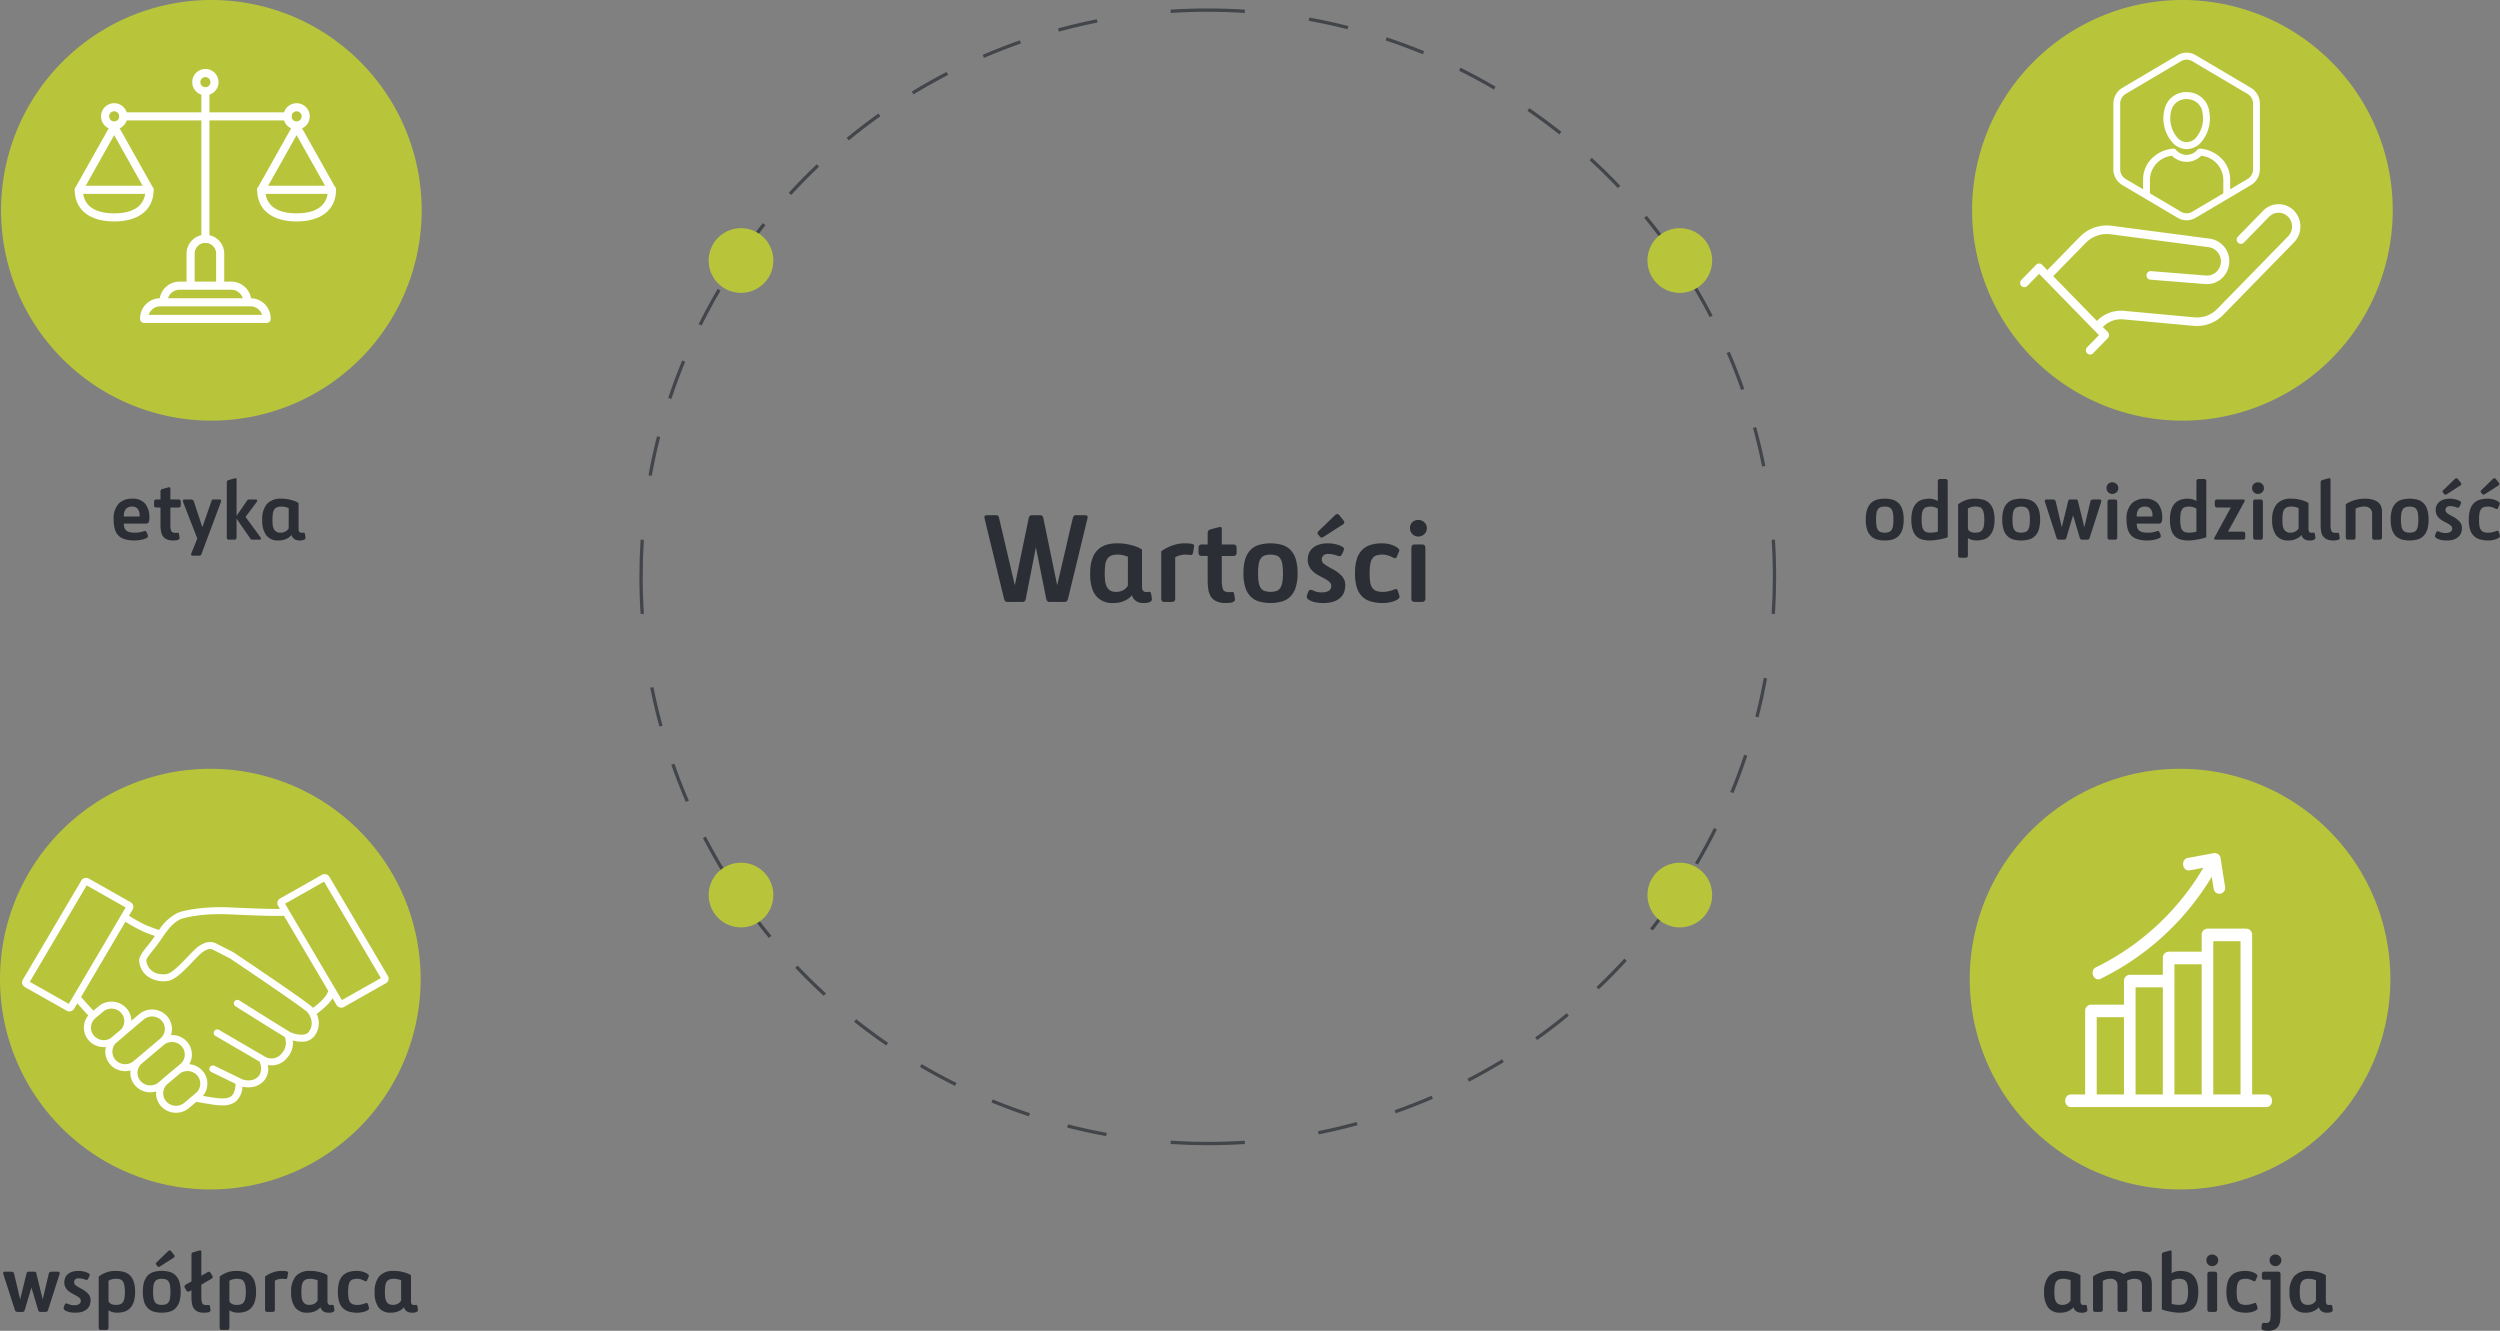 <?xml version="1.0" encoding="UTF-8"?> <svg xmlns="http://www.w3.org/2000/svg" xmlns:xlink="http://www.w3.org/1999/xlink" width="752.023" height="400.319" viewBox="0 0 752.023 400.319"><rect x="0" y="0" width="752.023" height="400.319" fill="#808080" stroke="none"/><defs><clipPath id="clip-path"><path id="Path_63590" data-name="Path 63590" d="M0,185.4H752.023V-214.919H0Z" transform="translate(0 214.919)" fill="none"></path></clipPath></defs><g id="Group_10983" data-name="Group 10983" transform="translate(0 214.919)"><g id="Group_10982" data-name="Group 10982" transform="translate(0 -214.919)" clip-path="url(#clip-path)"><g id="Group_10947" data-name="Group 10947" transform="translate(396.576 195.772)"><path id="Path_63555" data-name="Path 63555" d="M0,67.142A170.611,170.611,0,0,0,135.769-77.832" transform="translate(0 77.832)" fill="none" stroke="#42454a" stroke-width="1" stroke-dasharray="11.982 11.982"></path></g><g id="Group_10948" data-name="Group 10948" transform="translate(385.566 4.481)"><path id="Path_63556" data-name="Path 63556" d="M67.142,62.879A170.611,170.611,0,0,0-77.832-72.89" transform="translate(77.832 72.89)" fill="none" stroke="#42454a" stroke-width="1" stroke-dasharray="11.982 11.982"></path></g><g id="Group_10949" data-name="Group 10949" transform="translate(194.276 6.287)"><path id="Path_63557" data-name="Path 63557" d="M62.879,0A170.611,170.611,0,0,0-72.89,144.974" transform="translate(72.89)" fill="none" stroke="#42454a" stroke-width="1" stroke-dasharray="11.982 11.982"></path></g><g id="Group_10950" data-name="Group 10950" transform="translate(196.081 206.782)"><path id="Path_63558" data-name="Path 63558" d="M0,0A170.611,170.611,0,0,0,144.974,135.769" fill="none" stroke="#42454a" stroke-width="1" stroke-dasharray="11.982 11.982"></path></g><g id="Group_10951" data-name="Group 10951" transform="translate(192.837 3.042)"><path id="Path_63559" data-name="Path 63559" d="M157.737,84.116q.358-5.529.359-11.152t-.359-11.15M-1.228-97.15q-5.529-.358-11.15-.359t-11.152.359M-182.493,61.815q-.355,5.529-.358,11.15t.358,11.152M-23.529,243.08q5.529.355,11.152.358t11.15-.358" transform="translate(182.851 97.509)" fill="none" stroke="#42454a" stroke-width="1"></path></g><g id="Group_10952" data-name="Group 10952" transform="translate(0.315 -0.001)"><path id="Path_63560" data-name="Path 63560" d="M29.3,58.6A63.265,63.265,0,0,0,92.565-4.664,63.265,63.265,0,0,0,29.3-67.931,63.265,63.265,0,0,0-33.965-4.664,63.265,63.265,0,0,0,29.3,58.6" transform="translate(33.965 67.931)" fill="#b8c53a"></path></g><g id="Group_10953" data-name="Group 10953" transform="translate(213.174 68.639)"><path id="Path_63561" data-name="Path 63561" d="M4.506,9.012a9.73,9.73,0,0,0,9.73-9.729,9.731,9.731,0,0,0-9.73-9.73A9.729,9.729,0,0,0-5.223-.717,9.729,9.729,0,0,0,4.506,9.012" transform="translate(5.223 10.447)" fill="#b8c53a"></path></g><g id="Group_10954" data-name="Group 10954" transform="translate(495.574 68.639)"><path id="Path_63562" data-name="Path 63562" d="M4.506,9.012a9.73,9.73,0,0,0,9.73-9.729,9.731,9.731,0,0,0-9.73-9.73A9.729,9.729,0,0,0-5.223-.717,9.729,9.729,0,0,0,4.506,9.012" transform="translate(5.223 10.447)" fill="#b8c53a"></path></g><g id="Group_10955" data-name="Group 10955" transform="translate(213.174 259.509)"><path id="Path_63563" data-name="Path 63563" d="M4.506,9.012a9.731,9.731,0,0,0,9.73-9.73,9.73,9.73,0,0,0-9.73-9.729A9.729,9.729,0,0,0-5.223-.718a9.729,9.729,0,0,0,9.729,9.73" transform="translate(5.223 10.447)" fill="#b8c53a"></path></g><g id="Group_10956" data-name="Group 10956" transform="translate(495.574 259.509)"><path id="Path_63564" data-name="Path 63564" d="M4.506,9.012a9.731,9.731,0,0,0,9.73-9.73,9.73,9.73,0,0,0-9.73-9.729A9.729,9.729,0,0,0-5.223-.718a9.729,9.729,0,0,0,9.729,9.73" transform="translate(5.223 10.447)" fill="#b8c53a"></path></g><g id="Group_10957" data-name="Group 10957" transform="translate(593.226 -0.001)"><path id="Path_63565" data-name="Path 63565" d="M29.3,58.6A63.265,63.265,0,0,0,92.565-4.664,63.265,63.265,0,0,0,29.3-67.931,63.265,63.265,0,0,0-33.965-4.664,63.265,63.265,0,0,0,29.3,58.6" transform="translate(33.965 67.931)" fill="#b8c53a"></path></g><g id="Group_10958" data-name="Group 10958" transform="translate(0.001 231.261)"><path id="Path_63566" data-name="Path 63566" d="M29.3,58.6A63.265,63.265,0,0,0,92.565-4.664,63.265,63.265,0,0,0,29.3-67.931,63.265,63.265,0,0,0-33.965-4.664,63.265,63.265,0,0,0,29.3,58.6" transform="translate(33.965 67.931)" fill="#b8c53a"></path></g><g id="Group_10959" data-name="Group 10959" transform="translate(592.517 231.261)"><path id="Path_63567" data-name="Path 63567" d="M29.3,58.6A63.265,63.265,0,0,0,92.565-4.664,63.265,63.265,0,0,0,29.3-67.931,63.265,63.265,0,0,0-33.965-4.664,63.265,63.265,0,0,0,29.3,58.6" transform="translate(33.965 67.931)" fill="#b8c53a"></path></g><g id="Group_10960" data-name="Group 10960" transform="translate(296.107 154.648)"><path id="Path_63568" data-name="Path 63568" d="M10.145,9.92,6.01-10.122a1.822,1.822,0,0,0-.317-.8.909.909,0,0,0-.726-.242H2.582a.92.92,0,0,0-.708.242,1.67,1.67,0,0,0-.335.8L-2.6,9.92-7.29-10.122a2.42,2.42,0,0,0-.279-.782.765.765,0,0,0-.689-.261H-10.9q-.858,0-.857.559a3.173,3.173,0,0,0,.075.484l5.811,23.991a2.3,2.3,0,0,0,.354.782.875.875,0,0,0,.726.261h4.47A.909.909,0,0,0,.4,14.67a1.822,1.822,0,0,0,.317-.8L3.737-1.516,6.829,13.869a1.93,1.93,0,0,0,.317.782.875.875,0,0,0,.726.261h4.47a.875.875,0,0,0,.726-.261,2.3,2.3,0,0,0,.354-.782l5.811-23.991a1.508,1.508,0,0,0,.075-.484q0-.559-.857-.559H15.807a.792.792,0,0,0-.689.242,2.7,2.7,0,0,0-.317.8q-.075.335-.6,2.533-.224.93-.559,2.384t-.82,3.558q-.483,2.1-1.155,4.973T10.145,9.92m27.306,1.993c-.173.013-.322.019-.447.019a1.2,1.2,0,0,1-1.043-.41,2.007,2.007,0,0,1-.3-1.192V-.846a9.028,9.028,0,0,0-1.9-.931,20.792,20.792,0,0,0-2.347-.633,15.245,15.245,0,0,0-3.2-.3q-4.135,0-6.147,2.254t-2.012,6.91q0,4.359,1.714,6.575a6.267,6.267,0,0,0,5.29,2.217,7.782,7.782,0,0,0,2.5-.354,8.288,8.288,0,0,0,1.751-.8A6.241,6.241,0,0,0,32.646,12.9a3.37,3.37,0,0,0,.6,1.192,3.4,3.4,0,0,0,1.043.8,3.74,3.74,0,0,0,1.751.354,4.11,4.11,0,0,0,2.1-.354q.5-.355.5-.689c0-.1-.024-.335-.075-.708s-.1-.671-.149-.894a1.432,1.432,0,0,0-.186-.559.485.485,0,0,0-.41-.149c-.075,0-.2.006-.373.019m-6.035-1.881a3.689,3.689,0,0,1-1.334,1.322,4.306,4.306,0,0,1-2.261.54,3.186,3.186,0,0,1-1.742-.428,2.935,2.935,0,0,1-1.037-1.155A4.972,4.972,0,0,1,24.562,8.6a19.1,19.1,0,0,1-.112-2.142,21.321,21.321,0,0,1,.13-2.533,4.839,4.839,0,0,1,.536-1.807,2.536,2.536,0,0,1,1.168-1.08A4.823,4.823,0,0,1,28.3.682a6.643,6.643,0,0,1,1.3.112q.556.112.965.224c.3.1.579.2.851.3Zm14.231,3.837V1.5a4.2,4.2,0,0,1,.82-.41,8.372,8.372,0,0,1,.987-.279,5.988,5.988,0,0,1,1.322-.13,6.324,6.324,0,0,1,.969.056,3.854,3.854,0,0,0,.633.056.471.471,0,0,0,.484-.261A3.273,3.273,0,0,0,51.049-.1c.024-.1.048-.242.075-.428s.056-.373.093-.559.067-.359.093-.522a2.865,2.865,0,0,0,.037-.317c0-.322-.242-.535-.726-.633a10.733,10.733,0,0,0-2.03-.149,10.373,10.373,0,0,0-2.98.391,15.452,15.452,0,0,0-2.235.838A10.594,10.594,0,0,0,41.437-.287V13.869a1.174,1.174,0,0,0,.224.782.991.991,0,0,0,.782.261h2.2q1.006,0,1.006-1.043M59.654,8.417V1.092h3.427q1.042,0,1.043-.969v-1.49q0-1.006-1.043-1.006H59.654V-6.918a1.159,1.159,0,0,0-.093-.559.434.434,0,0,0-.391-.149,1.1,1.1,0,0,0-.186.019c-.075.013-.212.043-.41.093s-.484.125-.857.224-.87.237-1.49.41a1.1,1.1,0,0,0-.689.466,1.829,1.829,0,0,0-.13.764v3.278H53.694a1.008,1.008,0,0,0-.8.279,1.066,1.066,0,0,0-.242.726V.011c0,.721.346,1.08,1.043,1.08h1.714v7.3a18.254,18.254,0,0,0,.186,2.7,5.686,5.686,0,0,0,.745,2.161,3.9,3.9,0,0,0,1.639,1.453,6.459,6.459,0,0,0,2.868.54,9.448,9.448,0,0,0,1.472-.091,2.436,2.436,0,0,0,.82-.259,1.011,1.011,0,0,0,.373-.332.709.709,0,0,0,.093-.35c0-.1-.026-.343-.075-.736s-.1-.7-.149-.922a1.661,1.661,0,0,0-.168-.479.438.438,0,0,0-.391-.147,3.538,3.538,0,0,0-.373.019c-.125.013-.361.019-.708.019q-1.417,0-1.751-.916a8.014,8.014,0,0,1-.335-2.636m18.217.572a4.375,4.375,0,0,1-.613,1.714,2.384,2.384,0,0,1-1.147.913,5.928,5.928,0,0,1-3.6,0,2.4,2.4,0,0,1-1.149-.913,4.406,4.406,0,0,1-.611-1.714,16.61,16.61,0,0,1-.184-2.719,16.339,16.339,0,0,1,.184-2.682,4.406,4.406,0,0,1,.611-1.714A2.4,2.4,0,0,1,72.514.961a5.928,5.928,0,0,1,3.6,0,2.384,2.384,0,0,1,1.147.913,4.375,4.375,0,0,1,.613,1.714,16.315,16.315,0,0,1,.186,2.682,16.585,16.585,0,0,1-.186,2.719M66.695,10.423a6.917,6.917,0,0,0,1.55,2.775,5.925,5.925,0,0,0,2.539,1.565,13.1,13.1,0,0,0,7.058,0A5.914,5.914,0,0,0,80.38,13.2a6.9,6.9,0,0,0,1.55-2.775,14.26,14.26,0,0,0,.523-4.154,14.26,14.26,0,0,0-.523-4.154A6.9,6.9,0,0,0,80.38-.659a5.914,5.914,0,0,0-2.539-1.565,13.1,13.1,0,0,0-7.058,0A5.925,5.925,0,0,0,68.245-.659a6.917,6.917,0,0,0-1.55,2.775,14.265,14.265,0,0,0-.522,4.154,14.265,14.265,0,0,0,.522,4.154m26.673,4.359a5.548,5.548,0,0,0,2.058-1.229A4.181,4.181,0,0,0,96.5,11.839a6.355,6.355,0,0,0,.3-1.919,4.047,4.047,0,0,0-1.054-2.831,10.745,10.745,0,0,0-2.969-2.161,21.929,21.929,0,0,1-2.217-1.341,1.743,1.743,0,0,1-.838-1.453,1.8,1.8,0,0,1,.41-1.1A1.869,1.869,0,0,1,91.692.5a6.463,6.463,0,0,1,2.217.335,4.514,4.514,0,0,0,1.248.335A.613.613,0,0,0,95.64.831a5.306,5.306,0,0,0,.41-.745,7.081,7.081,0,0,0,.3-.764,3.439,3.439,0,0,0,.112-.391c0-.149-.138-.322-.41-.522a4.378,4.378,0,0,0-1.08-.54,10.2,10.2,0,0,0-1.546-.41,9.6,9.6,0,0,0-1.807-.168,8.62,8.62,0,0,0-2.757.391,5.357,5.357,0,0,0-1.9,1.062,4.11,4.11,0,0,0-1.1,1.565,5.1,5.1,0,0,0-.354,1.9,4.384,4.384,0,0,0,.354,1.825,5.2,5.2,0,0,0,.894,1.378,5.937,5.937,0,0,0,1.211,1.024q.671.427,1.3.764.93.483,1.583.857a6.992,6.992,0,0,1,1.024.689,2.238,2.238,0,0,1,.54.633,1.526,1.526,0,0,1,.168.726,1.573,1.573,0,0,1-.8,1.49,3.88,3.88,0,0,1-1.919.447,5.752,5.752,0,0,1-2.347-.391,3.536,3.536,0,0,0-1.229-.391.552.552,0,0,0-.428.3,2.836,2.836,0,0,0-.335.652,7.392,7.392,0,0,0-.224.708,2.3,2.3,0,0,0-.093.466.94.94,0,0,0,.447.745,4.58,4.58,0,0,0,1.136.6,7.62,7.62,0,0,0,1.565.391,11.65,11.65,0,0,0,1.732.13,9.792,9.792,0,0,0,3.278-.466M96.013-8.333A.829.829,0,0,0,96.5-9a1.044,1.044,0,0,0-.037-.279,1.159,1.159,0,0,0-.224-.354L95.082-11.09a1.3,1.3,0,0,0-.261-.261.7.7,0,0,0-.447-.149.886.886,0,0,0-.633.3L88.786-6.4a2.572,2.572,0,0,0-.2.242.563.563,0,0,0-.13.354.7.7,0,0,0,.186.447l.559.671a.713.713,0,0,0,.447.261,1.368,1.368,0,0,0,.671-.261Zm10,19.893a2.569,2.569,0,0,1-1.192-1.043,4.452,4.452,0,0,1-.559-1.77,20.461,20.461,0,0,1-.13-2.477,15.3,15.3,0,0,1,.2-2.757,4.366,4.366,0,0,1,.652-1.714A2.286,2.286,0,0,1,106.2.924a6.273,6.273,0,0,1,1.881-.242,4.863,4.863,0,0,1,1.285.168,7.89,7.89,0,0,1,1.08.373q.467.2.782.373a1.209,1.209,0,0,0,.428.168.665.665,0,0,0,.41-.093,1.265,1.265,0,0,0,.261-.428c.024-.05.075-.162.149-.335s.155-.367.242-.577.168-.4.242-.559a1.048,1.048,0,0,0,.112-.317,1.012,1.012,0,0,0-.391-.671,4.228,4.228,0,0,0-1.1-.708,8.334,8.334,0,0,0-1.658-.559,9.02,9.02,0,0,0-2.068-.224,11.559,11.559,0,0,0-3.412.466,6.151,6.151,0,0,0-2.567,1.509,6.61,6.61,0,0,0-1.6,2.775,14.233,14.233,0,0,0-.546,4.228,14.63,14.63,0,0,0,.509,4.154A6.594,6.594,0,0,0,101.8,13.2a6.061,6.061,0,0,0,2.658,1.565,13.291,13.291,0,0,0,3.805.484,9.443,9.443,0,0,0,1.6-.149,9.487,9.487,0,0,0,1.583-.41,4.739,4.739,0,0,0,1.211-.615.977.977,0,0,0,.484-.764,1.828,1.828,0,0,0-.075-.279c-.05-.162-.1-.335-.149-.522a5.038,5.038,0,0,0-.186-.559,2.7,2.7,0,0,1-.149-.466.878.878,0,0,0-.186-.3.577.577,0,0,0-.41-.112,1.4,1.4,0,0,0-.5.13c-.21.088-.479.181-.8.279s-.7.192-1.136.279a7.7,7.7,0,0,1-1.509.13,5.123,5.123,0,0,1-2.03-.335m10.673,2.31q0,1.042,1.006,1.043h2.2q1.006,0,1.006-1.043V-1.293q0-1.081-1.006-1.08h-2.2q-1.006,0-1.006,1.08Zm3.874-22.911a2.547,2.547,0,0,0-1.751-.708,2.545,2.545,0,0,0-1.825.671,2.4,2.4,0,0,0-.708,1.825,2.444,2.444,0,0,0,.708,1.77,2.436,2.436,0,0,0,1.825.726,2.489,2.489,0,0,0,1.77-.726,2.353,2.353,0,0,0,.764-1.77,2.306,2.306,0,0,0-.782-1.788" transform="translate(11.76 11.5)" fill="#2b2e34"></path></g><g id="Group_10961" data-name="Group 10961" transform="translate(34.191 143.855)"><path id="Path_63569" data-name="Path 63569" d="M3.611,5.338h-4.72A3.258,3.258,0,0,1-.448,2.991a2.459,2.459,0,0,1,1.8-.652,2.084,2.084,0,0,1,1.673.678,3.014,3.014,0,0,1,.583,2.008ZM3.4,12.444a9.525,9.525,0,0,0,1.317-.261,4.392,4.392,0,0,0,1.017-.4.659.659,0,0,0,.4-.548,1.386,1.386,0,0,0-.078-.352c-.052-.166-.117-.339-.2-.522a2.856,2.856,0,0,0-.261-.482c-.095-.14-.186-.209-.274-.209a1.287,1.287,0,0,0-.391.078c-.156.052-.356.114-.6.183a7.221,7.221,0,0,1-.9.183,9.074,9.074,0,0,1-1.291.078,5.937,5.937,0,0,1-1.617-.183,2.343,2.343,0,0,1-.991-.535,1.87,1.87,0,0,1-.509-.861,4.31,4.31,0,0,1-.143-1.16H5.515a.87.87,0,0,0,.821-.378,2.725,2.725,0,0,0,.222-1.291,6.606,6.606,0,0,0-1.242-4.3A4.869,4.869,0,0,0,1.329-.034,5.356,5.356,0,0,0-2.709,1.492,6.628,6.628,0,0,0-4.186,6.251a10.722,10.722,0,0,0,.315,2.764,4.573,4.573,0,0,0,1.039,1.956A4.425,4.425,0,0,0-.9,12.144a9.739,9.739,0,0,0,2.977.391,10.257,10.257,0,0,0,1.33-.091m9.466-4.69V2.626h2.4q.729,0,.73-.678V.9q0-.7-.73-.7h-2.4V-2.981a.813.813,0,0,0-.065-.391.3.3,0,0,0-.274-.1.747.747,0,0,0-.13.013c-.052.009-.147.03-.287.065s-.339.088-.6.156-.609.166-1.043.287a.772.772,0,0,0-.482.326,1.278,1.278,0,0,0-.091.535V.2H8.7a.708.708,0,0,0-.561.2A.746.746,0,0,0,7.966.9V1.87a.657.657,0,0,0,.73.756H9.9V7.737a12.754,12.754,0,0,0,.13,1.891,4.006,4.006,0,0,0,.522,1.512,2.728,2.728,0,0,0,1.147,1.017,4.528,4.528,0,0,0,2.008.378,6.44,6.44,0,0,0,1.03-.065,1.752,1.752,0,0,0,.574-.179.712.712,0,0,0,.261-.233.5.5,0,0,0,.065-.246c0-.067-.017-.24-.052-.514s-.069-.49-.1-.646a1.165,1.165,0,0,0-.117-.335.3.3,0,0,0-.274-.1,2.445,2.445,0,0,0-.261.013c-.088.009-.251.013-.5.013q-.992,0-1.226-.641a5.626,5.626,0,0,1-.235-1.846M22.23,16.6,28.045,1.035a1.593,1.593,0,0,0,.065-.17A.7.7,0,0,0,28.15.644c0-.3-.175-.443-.522-.443H25.881a.88.88,0,0,0-.43.065,1.026,1.026,0,0,0-.222.43L22.491,8.546,19.935.8a.867.867,0,0,0-.913-.6H17.171c-.348,0-.522.147-.522.443V.762a.584.584,0,0,0,.052.2l4.277,11-1.773,4.381a1.725,1.725,0,0,0-.078.235.636.636,0,0,0-.026.156c0,.244.138.365.417.365H21.5a1.231,1.231,0,0,0,.43-.065c.112-.043.212-.186.3-.43m10.561-22.3a.813.813,0,0,0-.065-.391.305.305,0,0,0-.274-.1.747.747,0,0,0-.13.013c-.052.009-.143.03-.274.065l-.587.156q-.391.1-1.043.313a.8.8,0,0,0-.482.313,1.11,1.11,0,0,0-.091.5v16.4q0,.729.7.73h1.539q.7,0,.7-.73V5.99l.287.391,3.729,5.424a1.87,1.87,0,0,0,.326.4.613.613,0,0,0,.378.091H39.7c.278,0,.417-.121.417-.365a.361.361,0,0,0-.052-.17c-.035-.061-.071-.127-.1-.2L35.477,5.442,38.841.957A.76.76,0,0,0,39,.566C39,.322,38.858.2,38.58.2H36.546a.613.613,0,0,0-.378.091,1.87,1.87,0,0,0-.326.4L33.1,4.66l-.313.469ZM52.688,10.2c-.123.009-.227.013-.313.013a.84.84,0,0,1-.73-.287,1.4,1.4,0,0,1-.209-.834V1.27a6.32,6.32,0,0,0-1.33-.652A14.615,14.615,0,0,0,48.464.175a10.671,10.671,0,0,0-2.243-.209,5.475,5.475,0,0,0-4.3,1.578A7.1,7.1,0,0,0,40.51,6.381a7.432,7.432,0,0,0,1.2,4.6,4.387,4.387,0,0,0,3.7,1.552,5.449,5.449,0,0,0,1.747-.248,5.855,5.855,0,0,0,1.226-.561,4.374,4.374,0,0,0,.939-.834,2.33,2.33,0,0,0,.417.834,2.384,2.384,0,0,0,.73.561,2.615,2.615,0,0,0,1.226.248,2.875,2.875,0,0,0,1.473-.248c.235-.166.352-.326.352-.482,0-.069-.019-.235-.052-.5s-.071-.469-.1-.626a1,1,0,0,0-.13-.391.342.342,0,0,0-.287-.1c-.052,0-.14,0-.261.013M48.464,8.885a2.59,2.59,0,0,1-.935.926,3.012,3.012,0,0,1-1.581.378,2.233,2.233,0,0,1-1.22-.3A2.047,2.047,0,0,1,44,9.08a3.527,3.527,0,0,1-.337-1.2,13.393,13.393,0,0,1-.076-1.5,15.329,15.329,0,0,1,.089-1.773,3.421,3.421,0,0,1,.376-1.265,1.779,1.779,0,0,1,.818-.756,3.371,3.371,0,0,1,1.414-.248,4.648,4.648,0,0,1,.907.078c.259.052.484.1.674.156.209.069.406.14.6.209Z" transform="translate(4.186 6.188)" fill="#2b2e34"></path></g><g id="Group_10962" data-name="Group 10962" transform="translate(561.247 143.855)"><path id="Path_63570" data-name="Path 63570" d="M3.792,6.642a3.06,3.06,0,0,1-.428,1.2,1.673,1.673,0,0,1-.8.639,3.508,3.508,0,0,1-1.257.2,3.512,3.512,0,0,1-1.259-.2,1.673,1.673,0,0,1-.8-.639,3.09,3.09,0,0,1-.428-1.2,11.677,11.677,0,0,1-.129-1.9A11.489,11.489,0,0,1-1.19,2.861a3.09,3.09,0,0,1,.428-1.2,1.673,1.673,0,0,1,.8-.639A3.512,3.512,0,0,1,1.3.827a3.508,3.508,0,0,1,1.257.2,1.673,1.673,0,0,1,.8.639,3.06,3.06,0,0,1,.428,1.2,11.465,11.465,0,0,1,.13,1.878,11.651,11.651,0,0,1-.13,1.9m-7.823,1A4.821,4.821,0,0,0-2.945,9.589a4.133,4.133,0,0,0,1.777,1.1,8.128,8.128,0,0,0,2.47.339,8.136,8.136,0,0,0,2.47-.339,4.133,4.133,0,0,0,1.777-1.1A4.841,4.841,0,0,0,6.633,7.646,9.975,9.975,0,0,0,7,4.739a9.975,9.975,0,0,0-.367-2.908A4.841,4.841,0,0,0,5.549-.112a4.133,4.133,0,0,0-1.777-1.1A8.136,8.136,0,0,0,1.3-1.546a8.128,8.128,0,0,0-2.47.339,4.133,4.133,0,0,0-1.777,1.1A4.821,4.821,0,0,0-4.031,1.831,9.98,9.98,0,0,0-4.4,4.739a9.98,9.98,0,0,0,.365,2.908M20.247-6.735a.646.646,0,0,0-.73-.73H18a.645.645,0,0,0-.73.73v5.92a3.364,3.364,0,0,0-.652-.365,6.978,6.978,0,0,0-.808-.248,4.678,4.678,0,0,0-1.121-.117,6.951,6.951,0,0,0-2.19.326,4.034,4.034,0,0,0-1.7,1.069,5.059,5.059,0,0,0-1.1,1.943,9.6,9.6,0,0,0-.391,2.947A10.289,10.289,0,0,0,9.7,7.79a4.714,4.714,0,0,0,1.1,1.93,3.844,3.844,0,0,0,1.76,1.017,8.936,8.936,0,0,0,2.373.287,11.143,11.143,0,0,0,1.239-.078q.69-.078,1.421-.209c.486-.088.959-.186,1.421-.3a10.6,10.6,0,0,0,1.239-.378Zm-2.973,15.1q-.313.078-.648.156c-.192.035-.417.069-.676.1a5.559,5.559,0,0,1-.753.052,5.835,5.835,0,0,1-1.14-.1,1.674,1.674,0,0,1-.9-.5,2.561,2.561,0,0,1-.57-1.173A9.369,9.369,0,0,1,12.4,4.739,10.967,10.967,0,0,1,12.539,2.8a2.849,2.849,0,0,1,.468-1.2,1.691,1.691,0,0,1,.829-.6,3.989,3.989,0,0,1,1.259-.17,3.879,3.879,0,0,1,.868.091,3.553,3.553,0,0,1,.687.222,5.379,5.379,0,0,1,.624.287Zm6.1,7.119a.817.817,0,0,0,.156.561.722.722,0,0,0,.548.17h1.539q.7,0,.7-.73V10.293a2.559,2.559,0,0,0,.656.365,6.8,6.8,0,0,0,.81.248,4.823,4.823,0,0,0,1.151.117,7.007,7.007,0,0,0,2.2-.326,4.065,4.065,0,0,0,1.7-1.069,5.064,5.064,0,0,0,1.1-1.943,9.6,9.6,0,0,0,.391-2.947A9.472,9.472,0,0,0,33.909,1.7a4.754,4.754,0,0,0-1.19-1.943,4.23,4.23,0,0,0-1.855-1.017,9.428,9.428,0,0,0-2.418-.287,7.864,7.864,0,0,0-2.941.509A8.613,8.613,0,0,0,23.374.149Zm7.732-8.8a2.817,2.817,0,0,1-.482,1.213,1.732,1.732,0,0,1-.861.613,4.044,4.044,0,0,1-1.252.17,2.8,2.8,0,0,1-1.591-.4c-.4-.27-.6-.551-.6-.848V1.4a6.594,6.594,0,0,1,.6-.287,6.663,6.663,0,0,1,.665-.2,3.593,3.593,0,0,1,.848-.091,6.6,6.6,0,0,1,1.147.091,1.546,1.546,0,0,1,.887.482,2.718,2.718,0,0,1,.574,1.173,8.758,8.758,0,0,1,.209,2.164,10.771,10.771,0,0,1-.143,1.943m13.73-.039a3.09,3.09,0,0,1-.427,1.2,1.673,1.673,0,0,1-.8.639,4.151,4.151,0,0,1-2.518,0,1.66,1.66,0,0,1-.8-.639,3.06,3.06,0,0,1-.428-1.2,11.445,11.445,0,0,1-.13-1.9,11.261,11.261,0,0,1,.13-1.878,3.06,3.06,0,0,1,.428-1.2,1.66,1.66,0,0,1,.8-.639,4.151,4.151,0,0,1,2.518,0,1.673,1.673,0,0,1,.8.639,3.09,3.09,0,0,1,.427,1.2,11.261,11.261,0,0,1,.13,1.878,11.445,11.445,0,0,1-.13,1.9m-7.821,1A4.819,4.819,0,0,0,38.1,9.589a4.133,4.133,0,0,0,1.777,1.1,9.167,9.167,0,0,0,4.94,0,4.133,4.133,0,0,0,1.777-1.1,4.821,4.821,0,0,0,1.086-1.943,9.98,9.98,0,0,0,.365-2.908,9.98,9.98,0,0,0-.365-2.908A4.821,4.821,0,0,0,46.592-.112a4.133,4.133,0,0,0-1.777-1.1,9.167,9.167,0,0,0-4.94,0A4.133,4.133,0,0,0,38.1-.112a4.819,4.819,0,0,0-1.084,1.943,9.975,9.975,0,0,0-.367,2.908,9.975,9.975,0,0,0,.367,2.908m18.93,2.543,2.008-6.728,2.008,6.728a.871.871,0,0,0,.313.5,1.283,1.283,0,0,0,.6.1h1.173a1.493,1.493,0,0,0,.548-.091.735.735,0,0,0,.365-.509L66.4-.555a.58.58,0,0,0,.052-.183v-.1c0-.313-.192-.469-.574-.469h-1.8a1.338,1.338,0,0,0-.6.117.647.647,0,0,0-.313.482L61.343,7.034,59.413-.842a1.021,1.021,0,0,0-.143-.339c-.061-.088-.2-.13-.4-.13H57.04a.546.546,0,0,0-.548.469l-1.93,7.875L52.737-.711q-.131-.6-.913-.6h-1.8c-.382,0-.574.156-.574.469v.1a.58.58,0,0,0,.052.183l3.468,10.744a.764.764,0,0,0,.365.5,1.348,1.348,0,0,0,.548.1h1.173a1.334,1.334,0,0,0,.587-.091.863.863,0,0,0,.3-.509m12.361-.13q0,.729.7.73h1.539q.7,0,.7-.73V-.555q0-.757-.7-.756H69.009q-.7,0-.7.756ZM71.017-5.979a1.784,1.784,0,0,0-1.226-.5A1.781,1.781,0,0,0,68.514-6a1.679,1.679,0,0,0-.5,1.278,1.712,1.712,0,0,0,.5,1.239,1.7,1.7,0,0,0,1.278.509,1.742,1.742,0,0,0,1.239-.509,1.648,1.648,0,0,0,.535-1.239,1.613,1.613,0,0,0-.548-1.252m10.822,9.8h-4.72a3.258,3.258,0,0,1,.661-2.347,2.459,2.459,0,0,1,1.8-.652,2.087,2.087,0,0,1,1.673.678,3.014,3.014,0,0,1,.583,2.008Zm-.209,7.106a9.58,9.58,0,0,0,1.317-.261,4.392,4.392,0,0,0,1.017-.4.663.663,0,0,0,.4-.548,1.386,1.386,0,0,0-.078-.352c-.052-.166-.117-.339-.2-.522a2.857,2.857,0,0,0-.261-.482c-.1-.14-.188-.209-.274-.209a1.287,1.287,0,0,0-.391.078c-.156.052-.358.114-.6.183a7.22,7.22,0,0,1-.9.183,9.111,9.111,0,0,1-1.291.078,5.937,5.937,0,0,1-1.617-.183,2.332,2.332,0,0,1-.991-.535,1.87,1.87,0,0,1-.509-.861,4.237,4.237,0,0,1-.143-1.16h6.624a.874.874,0,0,0,.821-.378,2.725,2.725,0,0,0,.222-1.291,6.606,6.606,0,0,0-1.242-4.3,4.869,4.869,0,0,0-3.986-1.512A5.356,5.356,0,0,0,75.519-.02a6.628,6.628,0,0,0-1.477,4.759A10.722,10.722,0,0,0,74.357,7.5,4.573,4.573,0,0,0,75.4,9.459a4.429,4.429,0,0,0,1.926,1.173,9.752,9.752,0,0,0,2.978.391,10.257,10.257,0,0,0,1.33-.091m16.4-17.667a.646.646,0,0,0-.73-.73H95.79a.645.645,0,0,0-.73.73v5.92a3.364,3.364,0,0,0-.652-.365,6.977,6.977,0,0,0-.808-.248,4.678,4.678,0,0,0-1.121-.117,6.951,6.951,0,0,0-2.19.326,4.035,4.035,0,0,0-1.7,1.069,5.059,5.059,0,0,0-1.1,1.943,9.6,9.6,0,0,0-.391,2.947,10.289,10.289,0,0,0,.378,3.051,4.714,4.714,0,0,0,1.1,1.93,3.844,3.844,0,0,0,1.76,1.017,8.936,8.936,0,0,0,2.373.287,11.143,11.143,0,0,0,1.239-.078q.69-.078,1.421-.209c.486-.088.959-.186,1.421-.3a10.6,10.6,0,0,0,1.239-.378ZM95.06,8.364q-.313.078-.648.156c-.192.035-.415.069-.676.1a5.532,5.532,0,0,1-.751.052,5.841,5.841,0,0,1-1.142-.1,1.662,1.662,0,0,1-.894-.5A2.562,2.562,0,0,1,90.378,6.9a9.475,9.475,0,0,1-.194-2.164A10.967,10.967,0,0,1,90.325,2.8a2.849,2.849,0,0,1,.468-1.2,1.687,1.687,0,0,1,.831-.6,3.984,3.984,0,0,1,1.257-.17,3.867,3.867,0,0,1,.868.091,3.553,3.553,0,0,1,.687.222,5.24,5.24,0,0,1,.624.287Zm14.108-9.675h-7.849a.705.705,0,0,0-.561.2.746.746,0,0,0-.17.509V.358c0,.5.242.756.73.756h4.094l-4.876,8.944c-.035.069-.071.14-.1.209a.41.41,0,0,0-.052.183c0,.225.138.339.417.339h8.214q.729,0,.73-.678V9.068q0-.7-.73-.7h-4.459l4.9-8.918a1.042,1.042,0,0,0,.13-.365c0-.261-.14-.391-.417-.391m2.945,11.37q0,.729.7.73h1.539q.7,0,.7-.73V-.555q0-.757-.7-.756h-1.539q-.7,0-.7.756Zm2.712-16.037a1.784,1.784,0,0,0-1.226-.5A1.784,1.784,0,0,0,112.321-6a1.679,1.679,0,0,0-.5,1.278,1.712,1.712,0,0,0,.5,1.239,1.708,1.708,0,0,0,1.278.509,1.742,1.742,0,0,0,1.239-.509,1.642,1.642,0,0,0,.535-1.239,1.613,1.613,0,0,0-.548-1.252m15.2,14.668c-.121.009-.225.013-.313.013a.845.845,0,0,1-.73-.287,1.418,1.418,0,0,1-.209-.834V-.242a6.319,6.319,0,0,0-1.33-.652,14.4,14.4,0,0,0-1.643-.443,10.646,10.646,0,0,0-2.243-.209,5.475,5.475,0,0,0-4.3,1.578,7.1,7.1,0,0,0-1.408,4.837,7.444,7.444,0,0,0,1.2,4.6,4.39,4.39,0,0,0,3.7,1.552,5.441,5.441,0,0,0,1.747-.248,5.767,5.767,0,0,0,1.226-.561,4.374,4.374,0,0,0,.939-.834,2.392,2.392,0,0,0,.417.834,2.406,2.406,0,0,0,.73.561,2.62,2.62,0,0,0,1.226.248,2.87,2.87,0,0,0,1.473-.248c.235-.166.352-.326.352-.482,0-.069-.017-.235-.052-.5s-.069-.469-.1-.626a.973.973,0,0,0-.13-.391.34.34,0,0,0-.287-.1c-.052,0-.138,0-.261.013M125.8,7.373a2.57,2.57,0,0,1-.933.926,3.012,3.012,0,0,1-1.581.378,2.229,2.229,0,0,1-1.22-.3,2.046,2.046,0,0,1-.726-.808,3.485,3.485,0,0,1-.337-1.2,13.373,13.373,0,0,1-.078-1.5,15.291,15.291,0,0,1,.091-1.773,3.386,3.386,0,0,1,.376-1.265,1.77,1.77,0,0,1,.818-.756,3.371,3.371,0,0,1,1.414-.248,4.648,4.648,0,0,1,.907.078c.259.052.484.1.674.156.207.069.406.14.6.209ZM135.4-7.2a.7.7,0,0,0-.078-.391.34.34,0,0,0-.287-.1.551.551,0,0,0-.117.013c-.043.009-.134.026-.274.052a5.567,5.567,0,0,0-.587.156c-.251.078-.6.179-1.03.3a.8.8,0,0,0-.508.326,1.2,1.2,0,0,0-.091.509V6.225a14.242,14.242,0,0,0,.117,1.891,3.709,3.709,0,0,0,.522,1.512,2.823,2.823,0,0,0,1.16,1.017,4.528,4.528,0,0,0,2.008.378,4.728,4.728,0,0,0,1.421-.168q.509-.165.509-.553c0-.017-.009-.084-.026-.2s-.035-.248-.052-.386a4.77,4.77,0,0,1-.078-.54.644.644,0,0,0-.156-.391.516.516,0,0,0-.313-.078c-.069,0-.16,0-.274.013s-.248.013-.4.013q-.992,0-1.226-.639a5.6,5.6,0,0,1-.235-1.842Zm12.517,17.263a.646.646,0,0,0,.73.73h1.512a.646.646,0,0,0,.73-.73V2.34a4.772,4.772,0,0,0-.222-1.434,2.826,2.826,0,0,0-.821-1.252,4.324,4.324,0,0,0-1.63-.874,9.046,9.046,0,0,0-2.673-.326,9.9,9.9,0,0,0-1.669.143,10.112,10.112,0,0,0-1.565.391,10.837,10.837,0,0,0-1.33.548,5.544,5.544,0,0,0-.991.613v9.909a.821.821,0,0,0,.156.548.694.694,0,0,0,.548.183h1.539q.7,0,.7-.73V1.453a4.5,4.5,0,0,1,1.16-.443,5.243,5.243,0,0,1,1.265-.183,2.677,2.677,0,0,1,1.969.6,2.177,2.177,0,0,1,.587,1.591Zm13.769-3.416a3.06,3.06,0,0,1-.428,1.2,1.656,1.656,0,0,1-.8.639,4.145,4.145,0,0,1-2.516,0,1.673,1.673,0,0,1-.8-.639,3.09,3.09,0,0,1-.427-1.2,11.444,11.444,0,0,1-.13-1.9,11.26,11.26,0,0,1,.13-1.878,3.09,3.09,0,0,1,.427-1.2,1.673,1.673,0,0,1,.8-.639,4.145,4.145,0,0,1,2.516,0,1.656,1.656,0,0,1,.8.639,3.06,3.06,0,0,1,.428,1.2,11.26,11.26,0,0,1,.13,1.878,11.444,11.444,0,0,1-.13,1.9m-7.823,1a4.821,4.821,0,0,0,1.086,1.943,4.133,4.133,0,0,0,1.777,1.1,9.167,9.167,0,0,0,4.94,0,4.133,4.133,0,0,0,1.777-1.1,4.843,4.843,0,0,0,1.086-1.943,10.044,10.044,0,0,0,.365-2.908,10.044,10.044,0,0,0-.365-2.908,4.843,4.843,0,0,0-1.086-1.943,4.133,4.133,0,0,0-1.777-1.1,9.167,9.167,0,0,0-4.94,0,4.133,4.133,0,0,0-1.777,1.1,4.821,4.821,0,0,0-1.086,1.943,9.98,9.98,0,0,0-.365,2.908,9.98,9.98,0,0,0,.365,2.908M172.533,10.7a3.876,3.876,0,0,0,1.442-.861,2.92,2.92,0,0,0,.747-1.2,4.442,4.442,0,0,0,.21-1.343,2.832,2.832,0,0,0-.738-1.982A7.536,7.536,0,0,0,172.116,3.8a15.589,15.589,0,0,1-1.552-.939,1.22,1.22,0,0,1-.587-1.017,1.259,1.259,0,0,1,.287-.769A1.313,1.313,0,0,1,171.36.7a4.519,4.519,0,0,1,1.552.235,3.157,3.157,0,0,0,.874.235.429.429,0,0,0,.339-.235,3.723,3.723,0,0,0,.287-.522,4.662,4.662,0,0,0,.209-.535A2.431,2.431,0,0,0,174.7-.4c0-.1-.095-.225-.287-.365a3.068,3.068,0,0,0-.756-.378,7.125,7.125,0,0,0-1.082-.287,6.725,6.725,0,0,0-1.265-.117,6.039,6.039,0,0,0-1.93.274,3.776,3.776,0,0,0-1.33.743,2.871,2.871,0,0,0-.769,1.1,3.568,3.568,0,0,0-.248,1.33,3.067,3.067,0,0,0,.248,1.278,3.616,3.616,0,0,0,.626.965,4.15,4.15,0,0,0,.848.717q.469.3.913.535c.434.225.8.427,1.108.6a4.822,4.822,0,0,1,.717.482,1.57,1.57,0,0,1,.378.443,1.067,1.067,0,0,1,.117.509,1.1,1.1,0,0,1-.561,1.043,2.717,2.717,0,0,1-1.343.313,4.03,4.03,0,0,1-1.643-.274,2.477,2.477,0,0,0-.861-.274.386.386,0,0,0-.3.209,2.031,2.031,0,0,0-.235.456,5.073,5.073,0,0,0-.156.5,1.735,1.735,0,0,0-.065.326.658.658,0,0,0,.313.522,3.2,3.2,0,0,0,.8.417,5.408,5.408,0,0,0,1.1.274,8.126,8.126,0,0,0,1.213.091,6.842,6.842,0,0,0,2.295-.326m1.851-16.181a.581.581,0,0,0,.339-.469.74.74,0,0,0-.026-.2.787.787,0,0,0-.156-.248l-.808-1.017a.875.875,0,0,0-.183-.183.491.491,0,0,0-.313-.1.622.622,0,0,0-.443.209l-3.468,3.364a2.055,2.055,0,0,0-.143.17.393.393,0,0,0-.091.248.487.487,0,0,0,.13.313l.391.469a.5.5,0,0,0,.313.183.961.961,0,0,0,.469-.183Zm7,13.925a1.791,1.791,0,0,1-.834-.73,3.063,3.063,0,0,1-.391-1.239,14.284,14.284,0,0,1-.091-1.734,10.56,10.56,0,0,1,.143-1.93,3.053,3.053,0,0,1,.456-1.2A1.594,1.594,0,0,1,181.517,1a4.384,4.384,0,0,1,1.317-.17,3.4,3.4,0,0,1,.9.117,5.557,5.557,0,0,1,.756.261c.216.095.4.183.548.261a.845.845,0,0,0,.3.117.47.47,0,0,0,.287-.065.911.911,0,0,0,.183-.3c.017-.035.052-.114.1-.235s.108-.257.169-.4S186.2.3,186.25.188a.734.734,0,0,0,.078-.222.708.708,0,0,0-.274-.469,2.968,2.968,0,0,0-.769-.5,5.871,5.871,0,0,0-1.16-.391,6.314,6.314,0,0,0-1.447-.156,8.1,8.1,0,0,0-2.39.326,4.3,4.3,0,0,0-1.8,1.056,4.614,4.614,0,0,0-1.118,1.943,9.933,9.933,0,0,0-.382,2.96,10.275,10.275,0,0,0,.354,2.908,4.64,4.64,0,0,0,1.092,1.943,4.249,4.249,0,0,0,1.863,1.1,9.3,9.3,0,0,0,2.664.339,6.646,6.646,0,0,0,1.121-.1,6.683,6.683,0,0,0,1.108-.287,3.334,3.334,0,0,0,.848-.43.684.684,0,0,0,.339-.535,1.575,1.575,0,0,0-.052-.2c-.035-.114-.071-.235-.1-.365a3.564,3.564,0,0,0-.13-.391,1.87,1.87,0,0,1-.1-.326.616.616,0,0,0-.13-.209.407.407,0,0,0-.287-.078.976.976,0,0,0-.352.091c-.149.061-.335.127-.561.2s-.492.134-.8.2a5.4,5.4,0,0,1-1.056.091,3.58,3.58,0,0,1-1.421-.235m4.446-13.925a.581.581,0,0,0,.339-.469.741.741,0,0,0-.026-.2.824.824,0,0,0-.156-.248l-.808-1.017A.924.924,0,0,0,185-7.6a.491.491,0,0,0-.313-.1.619.619,0,0,0-.443.209l-3.468,3.364a1.746,1.746,0,0,0-.143.17.392.392,0,0,0-.091.248.487.487,0,0,0,.13.313l.391.469a.5.5,0,0,0,.313.183.961.961,0,0,0,.469-.183Z" transform="translate(4.396 7.7)" fill="#2b2e34"></path></g><g id="Group_10963" data-name="Group 10963" transform="translate(614.893 376.146)"><path id="Path_63571" data-name="Path 63571" d="M5.64,7.59c-.121.009-.225.013-.313.013a.843.843,0,0,1-.73-.287,1.4,1.4,0,0,1-.209-.834V-1.341a6.32,6.32,0,0,0-1.33-.652,14.615,14.615,0,0,0-1.643-.443A10.659,10.659,0,0,0-.827-2.645a5.475,5.475,0,0,0-4.3,1.578A7.1,7.1,0,0,0-6.538,3.77a7.444,7.444,0,0,0,1.2,4.6,4.387,4.387,0,0,0,3.7,1.552A5.441,5.441,0,0,0,.112,9.677a5.811,5.811,0,0,0,1.226-.561,4.374,4.374,0,0,0,.939-.834,2.361,2.361,0,0,0,.417.834,2.384,2.384,0,0,0,.73.561,2.615,2.615,0,0,0,1.226.248,2.875,2.875,0,0,0,1.473-.248c.235-.166.352-.326.352-.482,0-.069-.017-.235-.052-.5s-.069-.469-.1-.626a1,1,0,0,0-.13-.391.34.34,0,0,0-.287-.1c-.052,0-.14,0-.261.013M1.416,6.274A2.6,2.6,0,0,1,.482,7.2,3.014,3.014,0,0,1-1.1,7.577a2.226,2.226,0,0,1-1.218-.3,2.033,2.033,0,0,1-.726-.808,3.485,3.485,0,0,1-.337-1.2,13.372,13.372,0,0,1-.078-1.5A14.887,14.887,0,0,1-3.37,2,3.386,3.386,0,0,1-2.993.732a1.774,1.774,0,0,1,.816-.756A3.377,3.377,0,0,1-.764-.272a4.669,4.669,0,0,1,.909.078c.259.052.484.1.674.156.207.069.406.14.6.209ZM15.549,1.71V8.96q0,.729.7.73h1.539q.7,0,.7-.73V1.58c0-.225,0-.417-.013-.574s-.022-.287-.039-.391a2.267,2.267,0,0,1-.026-.287A5.417,5.417,0,0,1,19.435-.1a4.024,4.024,0,0,1,1.2-.17,3.414,3.414,0,0,1,1.121.156,1.582,1.582,0,0,1,.691.443,1.668,1.668,0,0,1,.352.691,3.638,3.638,0,0,1,.1.9V8.96a.646.646,0,0,0,.73.73h1.539q.7,0,.7-.73V1.241a5.724,5.724,0,0,0-.183-1.434,2.762,2.762,0,0,0-.717-1.252,3.714,3.714,0,0,0-1.526-.874,8.647,8.647,0,0,0-2.634-.326,5.939,5.939,0,0,0-1.917.287,12.449,12.449,0,0,0-1.578.652A4.5,4.5,0,0,0,15.771-2.4a9.132,9.132,0,0,0-2.282-.248,9.38,9.38,0,0,0-1.656.143,8.764,8.764,0,0,0-1.473.391,9.816,9.816,0,0,0-1.239.548,6.151,6.151,0,0,0-.952.613V8.96a.821.821,0,0,0,.156.548.694.694,0,0,0,.548.183h1.539q.7,0,.7-.73V.354a5.008,5.008,0,0,1,1.017-.443,3.861,3.861,0,0,1,1.173-.183,2.188,2.188,0,0,1,1.734.548,2.406,2.406,0,0,1,.509,1.434M28.875,8.96a10.266,10.266,0,0,0,1.136.352q.668.17,1.386.313t1.451.222a12.623,12.623,0,0,0,1.334.078,8.99,8.99,0,0,0,2.379-.287,3.958,3.958,0,0,0,1.777-1.017,4.631,4.631,0,0,0,1.11-1.93,10.282,10.282,0,0,0,.38-3.051A9.54,9.54,0,0,0,39.434.693a5.04,5.04,0,0,0-1.1-1.943,4.053,4.053,0,0,0-1.7-1.069,7.007,7.007,0,0,0-2.2-.326,4.845,4.845,0,0,0-1.151.117,7.018,7.018,0,0,0-.81.248,2.514,2.514,0,0,0-.654.365V-8.3a.813.813,0,0,0-.065-.391.305.305,0,0,0-.274-.1.747.747,0,0,0-.13.013c-.052.009-.143.03-.274.065l-.587.156q-.391.1-1.043.313a.8.8,0,0,0-.482.313,1.11,1.11,0,0,0-.091.5ZM36.541,5.8a2.76,2.76,0,0,1-.574,1.173,1.622,1.622,0,0,1-.887.5,5.914,5.914,0,0,1-1.147.1,5.809,5.809,0,0,1-.782-.052c-.261-.035-.488-.069-.678-.1-.227-.052-.443-.1-.652-.156V.328a5.137,5.137,0,0,1,.626-.287,3.62,3.62,0,0,1,.678-.222,3.874,3.874,0,0,1,.887-.091,4.061,4.061,0,0,1,1.252.17,1.784,1.784,0,0,1,.861.6,2.755,2.755,0,0,1,.482,1.2A10.945,10.945,0,0,1,36.75,3.64,8.85,8.85,0,0,1,36.541,5.8M42.565,8.96q0,.729.7.73h1.539q.7,0,.7-.73V-1.654q0-.757-.7-.756H43.269q-.7,0-.7.756ZM45.277-7.078a1.787,1.787,0,0,0-1.226-.5,1.781,1.781,0,0,0-1.278.469,1.672,1.672,0,0,0-.5,1.278,1.7,1.7,0,0,0,.5,1.239,1.7,1.7,0,0,0,1.278.509,1.745,1.745,0,0,0,1.239-.509,1.648,1.648,0,0,0,.535-1.239,1.613,1.613,0,0,0-.548-1.252M52.7,7.343a1.791,1.791,0,0,1-.834-.73,3.063,3.063,0,0,1-.391-1.239,14.283,14.283,0,0,1-.091-1.734,10.558,10.558,0,0,1,.143-1.93,3.053,3.053,0,0,1,.456-1.2A1.594,1.594,0,0,1,52.827-.1a4.384,4.384,0,0,1,1.317-.17,3.4,3.4,0,0,1,.9.117A5.557,5.557,0,0,1,55.8.106c.216.095.4.183.548.261a.845.845,0,0,0,.3.117.47.47,0,0,0,.287-.065.911.911,0,0,0,.183-.3c.017-.035.052-.114.1-.235s.108-.257.17-.4.117-.278.17-.391a.734.734,0,0,0,.078-.222.708.708,0,0,0-.274-.469,2.968,2.968,0,0,0-.769-.5,5.871,5.871,0,0,0-1.16-.391,6.314,6.314,0,0,0-1.447-.156,8.1,8.1,0,0,0-2.39.326,4.315,4.315,0,0,0-1.8,1.056A4.654,4.654,0,0,0,48.682.68a10,10,0,0,0-.38,2.96,10.276,10.276,0,0,0,.354,2.908A4.64,4.64,0,0,0,49.748,8.49a4.243,4.243,0,0,0,1.861,1.1,9.32,9.32,0,0,0,2.665.339,6.646,6.646,0,0,0,1.121-.1A6.684,6.684,0,0,0,56.5,9.533a3.333,3.333,0,0,0,.848-.43.684.684,0,0,0,.339-.535,1.574,1.574,0,0,0-.052-.2c-.035-.114-.071-.235-.1-.365a3.566,3.566,0,0,0-.13-.391,1.871,1.871,0,0,1-.1-.326.616.616,0,0,0-.13-.209A.407.407,0,0,0,56.882,7a.976.976,0,0,0-.352.091c-.149.061-.335.127-.561.2s-.492.134-.8.2a5.4,5.4,0,0,1-1.056.091A3.58,3.58,0,0,1,52.7,7.343M64.273-7.078a1.737,1.737,0,0,0-1.213-.5,1.784,1.784,0,0,0-1.278.469,1.679,1.679,0,0,0-.5,1.278,1.712,1.712,0,0,0,.5,1.239,1.708,1.708,0,0,0,1.278.509,1.7,1.7,0,0,0,1.226-.509,1.663,1.663,0,0,0,.522-1.239,1.627,1.627,0,0,0-.535-1.252M59.7,13.015A1.048,1.048,0,0,0,59.513,13a.461.461,0,0,0-.391.143,1.052,1.052,0,0,0-.156.4q-.05.26-.078.469c-.017.121-.03.244-.039.365s-.013.2-.013.235q0,.757,1.93.756A4.523,4.523,0,0,0,62.773,15a2.787,2.787,0,0,0,1.16-1.03,3.809,3.809,0,0,0,.522-1.526,14.242,14.242,0,0,0,.117-1.891V-1.706a.71.71,0,0,0-.183-.509.712.712,0,0,0-.548-.2h-4.12c-.5,0-.756.235-.756.7V-.663c0,.453.253.678.756.678H61.6V10.55a5.584,5.584,0,0,1-.235,1.838q-.235.64-1.226.639a3.953,3.953,0,0,1-.443-.013M79.462,7.59c-.121.009-.225.013-.313.013a.843.843,0,0,1-.73-.287,1.4,1.4,0,0,1-.209-.834V-1.341a6.32,6.32,0,0,0-1.33-.652,14.616,14.616,0,0,0-1.643-.443A10.659,10.659,0,0,0,73-2.645a5.475,5.475,0,0,0-4.3,1.578A7.1,7.1,0,0,0,67.284,3.77a7.444,7.444,0,0,0,1.2,4.6,4.387,4.387,0,0,0,3.7,1.552,5.441,5.441,0,0,0,1.747-.248,5.812,5.812,0,0,0,1.226-.561,4.374,4.374,0,0,0,.939-.834,2.361,2.361,0,0,0,.417.834,2.384,2.384,0,0,0,.73.561,2.615,2.615,0,0,0,1.226.248,2.875,2.875,0,0,0,1.473-.248c.235-.166.352-.326.352-.482,0-.069-.017-.235-.052-.5s-.069-.469-.1-.626a1,1,0,0,0-.13-.391.34.34,0,0,0-.287-.1c-.052,0-.14,0-.261.013M75.238,6.274A2.57,2.57,0,0,1,74.3,7.2a3.014,3.014,0,0,1-1.583.378,2.226,2.226,0,0,1-1.218-.3,2.046,2.046,0,0,1-.726-.808,3.485,3.485,0,0,1-.337-1.2,13.374,13.374,0,0,1-.078-1.5A14.889,14.889,0,0,1,70.453,2,3.386,3.386,0,0,1,70.829.732a1.77,1.77,0,0,1,.818-.756,3.371,3.371,0,0,1,1.414-.248,4.648,4.648,0,0,1,.907.078c.259.052.484.1.674.156.207.069.406.14.6.209Z" transform="translate(6.538 8.799)" fill="#2b2e34"></path></g><g id="Group_10964" data-name="Group 10964" transform="translate(0.956 376.146)"><path id="Path_63572" data-name="Path 63572" d="M3.007,8.285,5.015,1.557,7.023,8.285a.872.872,0,0,0,.313.5,1.283,1.283,0,0,0,.6.1H9.109a1.493,1.493,0,0,0,.548-.091.735.735,0,0,0,.365-.509L13.464-2.459a.58.58,0,0,0,.052-.183v-.1c0-.313-.192-.469-.574-.469h-1.8a1.338,1.338,0,0,0-.6.117.647.647,0,0,0-.313.482L8.405,5.13,6.475-2.746a1.021,1.021,0,0,0-.143-.339c-.061-.088-.2-.13-.4-.13H4.1a.546.546,0,0,0-.548.469L1.625,5.13-.2-2.615q-.131-.6-.913-.6h-1.8c-.382,0-.574.156-.574.469v.1a.58.58,0,0,0,.052.183L.034,8.285a.764.764,0,0,0,.365.5,1.348,1.348,0,0,0,.548.1H2.121a1.334,1.334,0,0,0,.587-.091.863.863,0,0,0,.3-.509M20.4,8.793a3.876,3.876,0,0,0,1.442-.861,2.92,2.92,0,0,0,.747-1.2A4.443,4.443,0,0,0,22.8,5.39a2.832,2.832,0,0,0-.738-1.982A7.536,7.536,0,0,0,19.983,1.9,15.591,15.591,0,0,1,18.432.957,1.22,1.22,0,0,1,17.845-.06a1.259,1.259,0,0,1,.287-.769,1.313,1.313,0,0,1,1.1-.378,4.519,4.519,0,0,1,1.552.235,3.173,3.173,0,0,0,.874.235.429.429,0,0,0,.339-.235,3.723,3.723,0,0,0,.287-.522,4.666,4.666,0,0,0,.209-.535,2.431,2.431,0,0,0,.078-.274c0-.1-.095-.225-.287-.365a3.068,3.068,0,0,0-.756-.378,7.125,7.125,0,0,0-1.082-.287,6.711,6.711,0,0,0-1.265-.117,6.039,6.039,0,0,0-1.93.274,3.776,3.776,0,0,0-1.33.743,2.891,2.891,0,0,0-.769,1.1A3.568,3.568,0,0,0,14.9-.008a3.067,3.067,0,0,0,.248,1.278,3.71,3.71,0,0,0,.626.965,4.151,4.151,0,0,0,.848.717q.469.3.913.535c.434.225.8.427,1.108.6a4.823,4.823,0,0,1,.717.482,1.57,1.57,0,0,1,.378.443,1.067,1.067,0,0,1,.117.509,1.1,1.1,0,0,1-.561,1.043,2.717,2.717,0,0,1-1.343.313A4.036,4.036,0,0,1,16.307,6.6a2.478,2.478,0,0,0-.861-.274.386.386,0,0,0-.3.209,2.11,2.11,0,0,0-.235.456,5.07,5.07,0,0,0-.156.5,1.735,1.735,0,0,0-.065.326A.658.658,0,0,0,15,8.337a3.2,3.2,0,0,0,.8.417,5.408,5.408,0,0,0,1.1.274,8.127,8.127,0,0,0,1.213.091A6.842,6.842,0,0,0,20.4,8.793m4.85,4.785a.817.817,0,0,0,.156.561.722.722,0,0,0,.548.17h1.539q.7,0,.7-.73V8.389a2.514,2.514,0,0,0,.654.365,7.018,7.018,0,0,0,.81.248,4.844,4.844,0,0,0,1.151.117,7.007,7.007,0,0,0,2.2-.326,4.053,4.053,0,0,0,1.7-1.069,5.04,5.04,0,0,0,1.1-1.943A9.54,9.54,0,0,0,36.2,2.835,9.416,9.416,0,0,0,35.784-.2,4.731,4.731,0,0,0,34.6-2.146a4.237,4.237,0,0,0-1.857-1.017,9.428,9.428,0,0,0-2.418-.287,7.864,7.864,0,0,0-2.941.509,8.6,8.6,0,0,0-2.129,1.187Zm7.732-8.8A2.864,2.864,0,0,1,32.5,5.99a1.749,1.749,0,0,1-.861.613,4.061,4.061,0,0,1-1.252.17,2.792,2.792,0,0,1-1.591-.4c-.4-.27-.6-.551-.6-.848V-.5a6.366,6.366,0,0,1,.6-.287,6.381,6.381,0,0,1,.665-.2,3.582,3.582,0,0,1,.848-.091,6.618,6.618,0,0,1,1.147.091,1.558,1.558,0,0,1,.887.482A2.76,2.76,0,0,1,32.918.67a8.85,8.85,0,0,1,.209,2.164,10.946,10.946,0,0,1-.143,1.943m13.73-.039a3.09,3.09,0,0,1-.428,1.2,1.673,1.673,0,0,1-.8.639,4.145,4.145,0,0,1-2.516,0,1.673,1.673,0,0,1-.8-.639,3.09,3.09,0,0,1-.428-1.2,11.676,11.676,0,0,1-.129-1.9A11.489,11.489,0,0,1,41.73.957a3.09,3.09,0,0,1,.428-1.2,1.673,1.673,0,0,1,.8-.639,4.145,4.145,0,0,1,2.516,0,1.673,1.673,0,0,1,.8.639,3.09,3.09,0,0,1,.428,1.2,11.465,11.465,0,0,1,.13,1.878,11.65,11.65,0,0,1-.13,1.9m-7.823,1a4.841,4.841,0,0,0,1.084,1.943,4.151,4.151,0,0,0,1.779,1.1,8.119,8.119,0,0,0,2.47.339,8.136,8.136,0,0,0,2.47-.339,4.133,4.133,0,0,0,1.777-1.1,4.841,4.841,0,0,0,1.084-1.943,9.975,9.975,0,0,0,.367-2.908,9.975,9.975,0,0,0-.367-2.908,4.841,4.841,0,0,0-1.084-1.943,4.133,4.133,0,0,0-1.777-1.1,9.167,9.167,0,0,0-4.94,0,4.151,4.151,0,0,0-1.779,1.1A4.841,4.841,0,0,0,38.889-.073a9.98,9.98,0,0,0-.365,2.908,9.98,9.98,0,0,0,.365,2.908m8.84-13.13a.581.581,0,0,0,.339-.469.74.74,0,0,0-.026-.2.824.824,0,0,0-.156-.248l-.808-1.017a.924.924,0,0,0-.183-.183.491.491,0,0,0-.313-.1.619.619,0,0,0-.443.209L42.67-6.031a1.742,1.742,0,0,0-.143.17.392.392,0,0,0-.091.248.487.487,0,0,0,.13.313l.391.469a.5.5,0,0,0,.313.183.961.961,0,0,0,.469-.183ZM56.124,4.342V.68L59.1-1.045c.3-.175.443-.365.443-.576a.984.984,0,0,0-.13-.391L58.941-2.8c-.156-.263-.33-.393-.522-.393a.943.943,0,0,0-.469.156L56.124-1.989V-9.109a.79.79,0,0,0-.065-.391.3.3,0,0,0-.274-.1.764.764,0,0,0-.13.013l-.287.052a5.818,5.818,0,0,0-.587.156q-.377.117-1.03.3a.8.8,0,0,0-.509.326,1.23,1.23,0,0,0-.091.509V-.294l-1.7.965a.732.732,0,0,0-.391.6.737.737,0,0,0,.1.365l.417.73a.69.69,0,0,0,.6.417,1.165,1.165,0,0,0,.209-.026.789.789,0,0,0,.261-.1l.5-.287V4.321a13.012,13.012,0,0,0,.13,1.891,4,4,0,0,0,.535,1.526,2.74,2.74,0,0,0,1.147,1.017,4.56,4.56,0,0,0,1.995.365c.227,0,.456-.009.691-.026a3.228,3.228,0,0,0,.626-.1,1.177,1.177,0,0,0,.443-.22.461.461,0,0,0,.169-.374,1.617,1.617,0,0,0-.026-.218c-.017-.112-.034-.233-.052-.361s-.034-.25-.052-.361a1.909,1.909,0,0,1-.026-.244c-.052-.276-.2-.414-.443-.414-.052,0-.125,0-.222.013s-.264.013-.508.013q-.964,0-1.2-.641a5.6,5.6,0,0,1-.235-1.842m5.5,9.237a.817.817,0,0,0,.156.561.722.722,0,0,0,.548.17h1.539q.7,0,.7-.73V8.389a2.577,2.577,0,0,0,.654.365A6.946,6.946,0,0,0,66.039,9a4.823,4.823,0,0,0,1.151.117,7.007,7.007,0,0,0,2.2-.326,4.065,4.065,0,0,0,1.7-1.069,5.088,5.088,0,0,0,1.1-1.943,9.6,9.6,0,0,0,.391-2.947A9.472,9.472,0,0,0,72.162-.2a4.754,4.754,0,0,0-1.19-1.943,4.23,4.23,0,0,0-1.855-1.017A9.439,9.439,0,0,0,66.7-3.45a7.864,7.864,0,0,0-2.941.509,8.613,8.613,0,0,0-2.131,1.187Zm7.732-8.8a2.841,2.841,0,0,1-.482,1.213,1.732,1.732,0,0,1-.861.613,4.061,4.061,0,0,1-1.252.17,2.8,2.8,0,0,1-1.591-.4c-.4-.27-.6-.551-.6-.848V-.5a6.593,6.593,0,0,1,.6-.287,6.663,6.663,0,0,1,.665-.2,3.582,3.582,0,0,1,.848-.091,6.618,6.618,0,0,1,1.147.091A1.552,1.552,0,0,1,68.72-.5,2.739,2.739,0,0,1,69.293.67,8.758,8.758,0,0,1,69.5,2.835a10.944,10.944,0,0,1-.143,1.943m8.879,3.377V-.5a2.99,2.99,0,0,1,.574-.287,6.009,6.009,0,0,1,.691-.2,4.189,4.189,0,0,1,.926-.091,4.413,4.413,0,0,1,.678.039A2.7,2.7,0,0,0,81.55-1a.33.33,0,0,0,.339-.183,2.3,2.3,0,0,0,.13-.443,2.867,2.867,0,0,0,.052-.3c.017-.13.039-.261.065-.391s.048-.251.065-.365a2.053,2.053,0,0,0,.026-.222c0-.225-.17-.374-.509-.443a7.518,7.518,0,0,0-1.421-.1,7.269,7.269,0,0,0-2.086.274,10.8,10.8,0,0,0-1.565.587,7.471,7.471,0,0,0-1.356.834V8.155a.821.821,0,0,0,.156.548A.694.694,0,0,0,76,8.885h1.539q.7,0,.7-.73M95.318,6.785c-.121.009-.225.013-.313.013a.843.843,0,0,1-.73-.287,1.4,1.4,0,0,1-.209-.834V-2.146a6.32,6.32,0,0,0-1.33-.652,14.615,14.615,0,0,0-1.643-.443,10.659,10.659,0,0,0-2.243-.209,5.475,5.475,0,0,0-4.3,1.578A7.1,7.1,0,0,0,83.14,2.965a7.444,7.444,0,0,0,1.2,4.6,4.387,4.387,0,0,0,3.7,1.552,5.441,5.441,0,0,0,1.747-.248,5.811,5.811,0,0,0,1.226-.561,4.374,4.374,0,0,0,.939-.834,2.36,2.36,0,0,0,.417.834,2.384,2.384,0,0,0,.73.561,2.615,2.615,0,0,0,1.226.248A2.875,2.875,0,0,0,95.8,8.872c.235-.166.352-.326.352-.482,0-.069-.017-.235-.052-.5s-.069-.469-.1-.626a1,1,0,0,0-.13-.391.34.34,0,0,0-.287-.1c-.052,0-.14,0-.261.013M91.094,5.469a2.6,2.6,0,0,1-.933.926,3.014,3.014,0,0,1-1.583.378,2.226,2.226,0,0,1-1.218-.3,2.033,2.033,0,0,1-.726-.808,3.486,3.486,0,0,1-.337-1.2,13.371,13.371,0,0,1-.078-1.5,14.885,14.885,0,0,1,.091-1.773,3.386,3.386,0,0,1,.376-1.265A1.775,1.775,0,0,1,87.5-.829a3.377,3.377,0,0,1,1.414-.248A4.669,4.669,0,0,1,89.824-1c.259.052.484.1.674.156.207.069.406.14.6.209Zm10.5,1.069a1.8,1.8,0,0,1-.834-.73,3.121,3.121,0,0,1-.391-1.239,14.282,14.282,0,0,1-.091-1.734,10.728,10.728,0,0,1,.143-1.93,3.053,3.053,0,0,1,.456-1.2,1.6,1.6,0,0,1,.847-.613,4.384,4.384,0,0,1,1.317-.17,3.4,3.4,0,0,1,.9.117,5.557,5.557,0,0,1,.756.261c.218.095.4.183.548.261a.845.845,0,0,0,.3.117.466.466,0,0,0,.287-.065.88.88,0,0,0,.183-.3c.017-.035.052-.114.1-.235s.108-.257.17-.4.117-.278.169-.391a.734.734,0,0,0,.078-.222.708.708,0,0,0-.274-.469,2.968,2.968,0,0,0-.769-.5,5.83,5.83,0,0,0-1.16-.391,6.314,6.314,0,0,0-1.447-.156,8.1,8.1,0,0,0-2.39.326,4.308,4.308,0,0,0-1.8,1.056A4.614,4.614,0,0,0,97.578-.125a9.934,9.934,0,0,0-.382,2.96,10.2,10.2,0,0,0,.356,2.908,4.62,4.62,0,0,0,1.092,1.943,4.232,4.232,0,0,0,1.861,1.1,9.306,9.306,0,0,0,2.664.339,7.082,7.082,0,0,0,2.23-.391,3.3,3.3,0,0,0,.848-.43.684.684,0,0,0,.339-.535,1.267,1.267,0,0,0-.052-.2c-.035-.114-.069-.235-.1-.365a3.565,3.565,0,0,0-.13-.391,1.87,1.87,0,0,1-.1-.326.616.616,0,0,0-.13-.209.4.4,0,0,0-.287-.078.976.976,0,0,0-.352.091c-.147.061-.335.127-.561.2s-.492.134-.8.2a5.374,5.374,0,0,1-1.056.091,3.586,3.586,0,0,1-1.421-.235m18.841.248c-.121.009-.225.013-.313.013a.843.843,0,0,1-.73-.287,1.4,1.4,0,0,1-.209-.834V-2.146a6.32,6.32,0,0,0-1.33-.652,14.616,14.616,0,0,0-1.643-.443,10.659,10.659,0,0,0-2.243-.209,5.475,5.475,0,0,0-4.3,1.578,7.1,7.1,0,0,0-1.408,4.837,7.444,7.444,0,0,0,1.2,4.6,4.387,4.387,0,0,0,3.7,1.552,5.441,5.441,0,0,0,1.747-.248,5.811,5.811,0,0,0,1.226-.561,4.374,4.374,0,0,0,.939-.834,2.361,2.361,0,0,0,.417.834,2.384,2.384,0,0,0,.73.561,2.615,2.615,0,0,0,1.226.248,2.875,2.875,0,0,0,1.473-.248c.235-.166.352-.326.352-.482,0-.069-.017-.235-.052-.5s-.069-.469-.1-.626a1,1,0,0,0-.13-.391.34.34,0,0,0-.287-.1c-.052,0-.14,0-.261.013m-4.224-1.317a2.6,2.6,0,0,1-.933.926,3.014,3.014,0,0,1-1.583.378,2.226,2.226,0,0,1-1.218-.3,2.033,2.033,0,0,1-.726-.808,3.485,3.485,0,0,1-.337-1.2,13.374,13.374,0,0,1-.078-1.5,14.89,14.89,0,0,1,.091-1.773A3.352,3.352,0,0,1,111.8-.073a1.774,1.774,0,0,1,.816-.756,3.377,3.377,0,0,1,1.414-.248,4.668,4.668,0,0,1,.909.078c.259.052.484.1.674.156.207.069.406.14.6.209Z" transform="translate(3.486 9.604)" fill="#2b2e34"></path></g><g id="Group_10965" data-name="Group 10965" transform="translate(57.826 20.748)"><path id="Path_63573" data-name="Path 63573" d="M1.833,3.666A3.962,3.962,0,0,1-2.125-.292,3.963,3.963,0,0,1,1.833-4.25,3.963,3.963,0,0,1,5.791-.292,3.962,3.962,0,0,1,1.833,3.666m0-5.48A1.523,1.523,0,0,0,.311-.292,1.522,1.522,0,0,0,1.833,1.23,1.522,1.522,0,0,0,3.355-.292,1.523,1.523,0,0,0,1.833-1.814" transform="translate(2.125 4.25)" fill="#fff"></path></g><g id="Group_10966" data-name="Group 10966" transform="translate(77.367 55.872)"><path id="Path_63574" data-name="Path 63574" d="M5.491,4.973c-7.425,0-11.856-3.56-11.856-9.52A1.217,1.217,0,0,1-5.149-5.765H16.128a1.217,1.217,0,0,1,1.218,1.218c0,5.96-4.431,9.52-11.856,9.52m-9.33-8.3c.4,2.6,2.3,5.865,9.33,5.865s8.933-3.267,9.33-5.865Z" transform="translate(6.365 5.765)" fill="#fff"></path></g><g id="Group_10967" data-name="Group 10967" transform="translate(77.365 36.944)"><path id="Path_63575" data-name="Path 63575" d="M10.419,9.895a1.217,1.217,0,0,1-1.064-.622L-.22-7.767-9.8,9.272a1.217,1.217,0,0,1-1.658.466,1.217,1.217,0,0,1-.466-1.658L-1.282-10.85A1.218,1.218,0,0,1-.22-11.47a1.218,1.218,0,0,1,1.062.62L11.479,8.08a1.217,1.217,0,0,1-1.06,1.814" transform="translate(12.078 11.47)" fill="#fff"></path></g><g id="Group_10968" data-name="Group 10968" transform="translate(85.264 31.047)"><path id="Path_63576" data-name="Path 63576" d="M1.833,3.666A3.962,3.962,0,0,1-2.125-.292,3.962,3.962,0,0,1,1.833-4.25,3.962,3.962,0,0,1,5.791-.292,3.962,3.962,0,0,1,1.833,3.666m0-5.48A1.523,1.523,0,0,0,.311-.292,1.522,1.522,0,0,0,1.833,1.23,1.523,1.523,0,0,0,3.355-.292,1.525,1.525,0,0,0,1.833-1.814" transform="translate(2.125 4.25)" fill="#fff"></path></g><g id="Group_10969" data-name="Group 10969" transform="translate(22.49 55.872)"><path id="Path_63577" data-name="Path 63577" d="M5.491,4.973c-7.425,0-11.856-3.56-11.856-9.52A1.217,1.217,0,0,1-5.149-5.765H16.13a1.217,1.217,0,0,1,1.216,1.218c0,5.96-4.431,9.52-11.856,9.52m-9.33-8.3c.4,2.6,2.3,5.865,9.33,5.865s8.933-3.267,9.33-5.865Z" transform="translate(6.365 5.765)" fill="#fff"></path></g><g id="Group_10970" data-name="Group 10970" transform="translate(22.49 36.944)"><path id="Path_63578" data-name="Path 63578" d="M.563,9.895A1.217,1.217,0,0,1-.5,8.08L10.141-10.85a1.218,1.218,0,0,1,1.062-.62,1.218,1.218,0,0,1,1.062.62L22.9,8.08a1.218,1.218,0,0,1-2.123,1.192L11.2-7.767,1.627,9.272a1.217,1.217,0,0,1-1.064.622" transform="translate(0.653 11.47)" fill="#fff"></path></g><g id="Group_10971" data-name="Group 10971" transform="translate(30.388 31.047)"><path id="Path_63579" data-name="Path 63579" d="M1.833,3.666A3.962,3.962,0,0,1-2.125-.292,3.962,3.962,0,0,1,1.833-4.25,3.962,3.962,0,0,1,5.791-.292,3.962,3.962,0,0,1,1.833,3.666m0-5.48A1.523,1.523,0,0,0,.311-.292,1.522,1.522,0,0,0,1.833,1.23,1.522,1.522,0,0,0,3.355-.292,1.523,1.523,0,0,0,1.833-1.814" transform="translate(2.125 4.25)" fill="#fff"></path></g><g id="Group_10972" data-name="Group 10972" transform="translate(35.869 33.787)"><path id="Path_63580" data-name="Path 63580" d="M23.441,1.128h-49.4A1.219,1.219,0,0,1-27.173-.09a1.219,1.219,0,0,1,1.218-1.218h49.4A1.219,1.219,0,0,1,24.659-.09a1.219,1.219,0,0,1-1.218,1.218" transform="translate(27.173 1.308)" fill="#fff"></path></g><g id="Group_10973" data-name="Group 10973" transform="translate(60.566 27.384)"><path id="Path_63581" data-name="Path 63581" d="M.564,21.152A1.219,1.219,0,0,1-.654,19.934V-23.3A1.219,1.219,0,0,1,.564-24.52,1.219,1.219,0,0,1,1.782-23.3V19.934A1.219,1.219,0,0,1,.564,21.152" transform="translate(0.654 24.52)" fill="#fff"></path></g><g id="Group_10974" data-name="Group 10974" transform="translate(56.121 70.621)"><path id="Path_63582" data-name="Path 63582" d="M4.681,7.58A1.219,1.219,0,0,1,3.463,6.362V-3.126A3.23,3.23,0,0,0,.236-6.353,3.23,3.23,0,0,0-2.99-3.126V6.362A1.219,1.219,0,0,1-4.208,7.58,1.219,1.219,0,0,1-5.426,6.362V-3.126A5.668,5.668,0,0,1,.236-8.787,5.668,5.668,0,0,1,5.9-3.126V6.362A1.219,1.219,0,0,1,4.681,7.58" transform="translate(5.426 8.787)" fill="#fff"></path></g><g id="Group_10975" data-name="Group 10975" transform="translate(47.951 84.715)"><path id="Path_63583" data-name="Path 63583" d="M12.25,3.369A1.219,1.219,0,0,1,11.031,2.15,3.624,3.624,0,0,0,7.412-1.469H-8.145A3.625,3.625,0,0,0-11.766,2.15a1.217,1.217,0,0,1-1.218,1.218A1.217,1.217,0,0,1-14.2,2.15,6.063,6.063,0,0,1-8.145-3.905H7.412A6.064,6.064,0,0,1,13.468,2.15,1.219,1.219,0,0,1,12.25,3.369" transform="translate(14.2 3.905)" fill="#fff"></path></g><g id="Group_10976" data-name="Group 10976" transform="translate(42.145 89.715)"><path id="Path_63584" data-name="Path 63584" d="M17.627,3.444H-19.215a1.219,1.219,0,0,1-1.218-1.218V2.063a6.061,6.061,0,0,1,6.055-6.055H12.789a6.063,6.063,0,0,1,6.055,6.055v.162a1.219,1.219,0,0,1-1.218,1.218M-17.84,1.007H16.252a3.626,3.626,0,0,0-3.463-2.563H-14.378A3.624,3.624,0,0,0-17.84,1.007" transform="translate(20.433 3.992)" fill="#fff"></path></g><g id="Group_10977" data-name="Group 10977" transform="translate(6.65 262.941)"><path id="Path_63585" data-name="Path 63585" d="M42.811.374a1.674,1.674,0,0,0-2.258-.592L27.979,6.892a1.616,1.616,0,0,0-.769.982A1.582,1.582,0,0,0,27.373,9.1l.555.941c-3.368.071-10.788-.266-15.132-.466C4.647,9.2-1.39,10.569-2.893,11.249a14.627,14.627,0,0,0-5.553,5.128c-.572-.179-1.732-.577-3.9-1.44a48.189,48.189,0,0,1-5.132-2.859l1.09-1.85A1.574,1.574,0,0,0-16.218,9a1.616,1.616,0,0,0-.769-.982L-29.564.909a1.671,1.671,0,0,0-1.254-.16,1.636,1.636,0,0,0-1,.753L-49.407,31.328a1.6,1.6,0,0,0,.605,2.209l12.575,7.11h0a1.669,1.669,0,0,0,.823.216,1.658,1.658,0,0,0,1.434-.808l.952-1.615c.916,1.036,2.285,2.572,3.282,3.647a5.776,5.776,0,0,0,.14,7.482A6.023,6.023,0,0,0-25.056,51.6c.21,0,.419-.013.63-.034a5.771,5.771,0,0,0-.156.969,5.75,5.75,0,0,0,1.425,4.26,5.988,5.988,0,0,0,4.09,2.015q.229.017.458.017a6.052,6.052,0,0,0,1.6-.214c-.011.1-.022.2-.03.294a5.737,5.737,0,0,0,1.427,4.258h0a5.984,5.984,0,0,0,4.089,2.015c.153.011.307.017.46.017A6.092,6.092,0,0,0-9.3,64.939a5.764,5.764,0,0,0,1.417,4.383A6.026,6.026,0,0,0-3.34,71.356a6.028,6.028,0,0,0,3.9-1.416l2.2-1.857,4.832.793.022,0a21.929,21.929,0,0,0,3.034.257,6.06,6.06,0,0,0,4.031-1.188A6.335,6.335,0,0,0,16.665,63.5a7.383,7.383,0,0,0,1.756.21,7.137,7.137,0,0,0,1.263-.11,5.717,5.717,0,0,0,3.893-2.474A5.429,5.429,0,0,0,24.272,57a6.246,6.246,0,0,0,1.127.1,6.049,6.049,0,0,0,4.882-2.5A6.649,6.649,0,0,0,31.807,49.6a10.991,10.991,0,0,0,1.762.328c.291.028.57.041.842.041a4.558,4.558,0,0,0,3.9-1.708,6.218,6.218,0,0,0,1.159-5.174,8.039,8.039,0,0,0-.484-1.483,26.092,26.092,0,0,0,3.139-2.656,11.876,11.876,0,0,0,1.648-2.027l1.185,2.006a1.643,1.643,0,0,0,1,.754,1.7,1.7,0,0,0,.43.056,1.663,1.663,0,0,0,.821-.218l12.577-7.11h0A1.6,1.6,0,0,0,60.4,30.2ZM-35.577,38.6l-11.737-6.635,17.1-29.005,11.737,6.635Zm12.729,10.228a3.908,3.908,0,0,1-5.13-.622,3.717,3.717,0,0,1,.406-5.312l2.326-1.961a3.87,3.87,0,0,1,2.8-.894,3.841,3.841,0,0,1,2.628,1.293,3.684,3.684,0,0,1,.916,2.738,3.713,3.713,0,0,1-.961,2.226l-2.662,2.243c-.11.093-.216.19-.32.291m6.733,7.005a3.87,3.87,0,0,1-2.8.894,3.845,3.845,0,0,1-2.628-1.293,3.69,3.69,0,0,1-.915-2.738A3.72,3.72,0,0,1-21.432,50.4c.093-.069.184-.14.274-.214l2.326-1.961a5.675,5.675,0,0,0,.462-.434l5.333-4.495a3.908,3.908,0,0,1,5.424.4,3.715,3.715,0,0,1-.406,5.31Zm8.5,5.569-.948.8a3.872,3.872,0,0,1-2.8.9,3.856,3.856,0,0,1-2.63-1.293,3.7,3.7,0,0,1-.915-2.738,3.714,3.714,0,0,1,1.321-2.574l6.543-5.515a3.884,3.884,0,0,1,2.507-.911,3.876,3.876,0,0,1,2.919,1.308,3.717,3.717,0,0,1-.406,5.312l-1.36,1.146c-.138.1-.27.2-.4.309L-7.248,61.06c-.129.11-.251.224-.371.341M3.951,62.863A3.721,3.721,0,0,1,2.63,65.437l-.879.741-.006,0-2.58,2.174a3.908,3.908,0,0,1-5.424-.4,3.714,3.714,0,0,1,.112-5.037l4.077-3.437a3.885,3.885,0,0,1,2.187-.669,3.876,3.876,0,0,1,2.919,1.308,3.69,3.69,0,0,1,.915,2.738M36.575,47.049c-1.116,1.535-4.694.57-5.677-.03-6.685-4.075-15.1-9.406-15.182-9.46a1.082,1.082,0,0,0-1.477.311,1.032,1.032,0,0,0,.317,1.445c.084.052,8.2,5.2,14.836,9.25.015.05.028.1.043.153a4.6,4.6,0,0,1-.862,4.638A3.874,3.874,0,0,1,23.6,54.583L9.615,46.434a1.081,1.081,0,0,0-1.464.365,1.034,1.034,0,0,0,.373,1.434L21.854,56c.034.16.075.328.121.512a4.234,4.234,0,0,1-.192,3.479c-1.257,1.9-3.846,1.874-5.3,1.248l-8.237-4.01a1.078,1.078,0,0,0-1.432.469A1.037,1.037,0,0,0,7.3,59.1l7.3,3.554c-.117,1.861-.542,3.072-1.293,3.694-.892.739-2.448.874-5.366.46l-3.181-.523a5.76,5.76,0,0,0,1.326-3.269,5.744,5.744,0,0,0-1.427-4.26,6,6,0,0,0-4-2.01A5.772,5.772,0,0,0,0,50.008a5.99,5.99,0,0,0-4.089-2.014,6.1,6.1,0,0,0-.76-.009,5.769,5.769,0,0,0-1.146-5.655,6.077,6.077,0,0,0-8.438-.618l-2.328,1.961a5.734,5.734,0,0,0-1.442-3.71,5.984,5.984,0,0,0-4.089-2.015,6.031,6.031,0,0,0-4.349,1.4l-1.546,1.3c-1.164-1.259-2.87-3.181-3.7-4.124L-18.543,13.89a47.419,47.419,0,0,0,5.394,2.984c1.628.648,2.723,1.051,3.453,1.3-.538.782-1.054,1.52-1.578,2.17-2.012,2.494-3.241,4.085-3.129,5.322a6.26,6.26,0,0,0,2.585,4.694A8.033,8.033,0,0,0-8.408,31.7a7.885,7.885,0,0,0,2.837-.041c2.254-.516,4.78-3.155,7.22-5.705.933-.976,1.814-1.9,2.563-2.563a6.551,6.551,0,0,1,1.84-1.129,2.131,2.131,0,0,1,1.8.073l4.943,2.522C21.528,30.706,34.934,39.837,36.2,41.1a5.532,5.532,0,0,1,1.183,2.431,4.191,4.191,0,0,1-.81,3.519M37.884,39.8c-.052-.061-.106-.117-.158-.169-1.827-1.816-21.538-15.039-23.78-16.54l-.052-.035L8.836,20.474a4.312,4.312,0,0,0-3.621-.142,8.708,8.708,0,0,0-2.44,1.507c-.812.723-1.723,1.673-2.686,2.678-2.015,2.107-4.523,4.727-6.149,5.1a5.844,5.844,0,0,1-2.015.011,4.532,4.532,0,0,1-4.2-4.129A4.167,4.167,0,0,1-11.5,24.1c.522-.747,1.222-1.617,1.9-2.457.635-.786,1.229-1.652,1.861-2.57C-6.106,16.7-4.42,14.244-2,13.148-.842,12.625,4.785,11.3,12.7,11.666c8.509.389,14.119.585,16.43.41l13.3,22.559c-.123,1.205-1.9,3.222-4.545,5.167m8.684-2.33L30.629,10.438a.014.014,0,0,1,0-.007L29.467,8.466,41.2,1.831,58.3,30.836Z" transform="translate(49.627 0.434)" fill="#fff"></path></g><g id="Group_10978" data-name="Group 10978" transform="translate(607.687 61.422)"><path id="Path_63586" data-name="Path 63586" d="M33.851.911,26.265,8.682a1.309,1.309,0,0,0,0,1.822,1.235,1.235,0,0,0,1.777,0L35.63,2.733a3.989,3.989,0,0,1,5.731,0,4.229,4.229,0,0,1,0,5.871L20.068,30.413a8.531,8.531,0,0,1-6.909,2.567l-21.15-1.95a10.056,10.056,0,0,0-8.144,3.023l-.015.015L-29.3,20.6l9.764-10a8.886,8.886,0,0,1,7.467-2.611L17.49,11.867A4.325,4.325,0,0,1,19.8,19.275a4.081,4.081,0,0,1-3.17,1.127L.115,19.081a1.268,1.268,0,0,0-1.35,1.185A1.279,1.279,0,0,0-.081,21.65L16.437,22.97a6.628,6.628,0,0,0,5.074-1.8,6.968,6.968,0,0,0,2.151-5.042A6.831,6.831,0,0,0,17.81,9.312L-11.745,5.435a11.375,11.375,0,0,0-9.565,3.343l-9.766,10-1.58-1.619a1.237,1.237,0,0,0-1.779,0l-4.439,4.549a1.307,1.307,0,0,0,0,1.82,1.235,1.235,0,0,0,1.777,0l3.552-3.636,18,18.44-3.55,3.638a1.309,1.309,0,0,0,0,1.822,1.235,1.235,0,0,0,1.777,0l4.441-4.549a1.313,1.313,0,0,0,0-1.822l-1.5-1.535.013-.015a7.584,7.584,0,0,1,6.141-2.28l21.15,1.95a11,11,0,0,0,8.911-3.31l21.3-21.81a6.855,6.855,0,0,0,0-9.514,6.467,6.467,0,0,0-9.289,0" transform="translate(39.241 1.056)" fill="#fff"></path></g><g id="Group_10979" data-name="Group 10979" transform="translate(650.754 27.704)"><path id="Path_63587" data-name="Path 63587" d="M1.346,7.106A5.733,5.733,0,0,0,5.115,8.9c.11.007.224.009.333.009h.047A5.821,5.821,0,0,0,10,6.616,11.018,11.018,0,0,0,12.442-.622a1.255,1.255,0,0,0-.007-.143c-.009-.088-.019-.2-.03-.324a14.049,14.049,0,0,0-.173-1.429A6.649,6.649,0,0,0,6.227-8.192a7.614,7.614,0,0,0-.868-.045A6.6,6.6,0,0,0-.9-4.029,10.963,10.963,0,0,0,1.346,7.106M.992-3.211A4.6,4.6,0,0,1,5.364-6.136,5.825,5.825,0,0,1,6.01-6.1,4.608,4.608,0,0,1,10.216-2.12c.078.417.115.857.145,1.211.009.114.017.216.026.3A8.844,8.844,0,0,1,8.445,5.239,3.787,3.787,0,0,1,5.481,6.81c-.086,0-.17,0-.253-.006A3.752,3.752,0,0,1,2.764,5.586a8.923,8.923,0,0,1-1.771-8.8" transform="translate(1.561 8.237)" fill="#fff"></path></g><g id="Group_10980" data-name="Group 10980" transform="translate(635.719 15.84)"><path id="Path_63588" data-name="Path 63588" d="M0,7.114v19.7a5.555,5.555,0,0,0,2.692,4.774l16.656,9.85a5.291,5.291,0,0,0,5.383,0l16.656-9.85a5.553,5.553,0,0,0,2.69-4.774V7.114a5.553,5.553,0,0,0-2.69-4.774L24.73-7.51a5.288,5.288,0,0,0-5.383,0L2.692,2.34A5.555,5.555,0,0,0,0,7.114M33.079,34.072,23.7,39.617a3.272,3.272,0,0,1-3.33,0L11,34.072V29.849a7.4,7.4,0,0,1,6.657-7.078,6.172,6.172,0,0,0,8.767,0,7.4,7.4,0,0,1,6.657,7.078ZM3.718,4.159,20.374-5.69a3.271,3.271,0,0,1,1.665-.454A3.271,3.271,0,0,1,23.7-5.69L40.36,4.159a3.439,3.439,0,0,1,1.665,2.954v19.7a3.439,3.439,0,0,1-1.665,2.954l-5.228,3.09V29.849a8.893,8.893,0,0,0-2.639-6.285,10.25,10.25,0,0,0-6.359-2.941.718.718,0,0,0-.089,0h-.017a1.011,1.011,0,0,0-.779.365,4.163,4.163,0,0,1-6.419,0,1.007,1.007,0,0,0-.779-.367h-.007a.606.606,0,0,0-.1,0,10.25,10.25,0,0,0-6.357,2.941,8.9,8.9,0,0,0-2.641,6.285v3.008l-5.227-3.09a3.435,3.435,0,0,1-1.665-2.954V7.114A3.435,3.435,0,0,1,3.718,4.159" transform="translate(0 8.246)" fill="#fff"></path></g><g id="Group_10981" data-name="Group 10981" transform="translate(621.236 256.605)"><path id="Path_63589" data-name="Path 63589" d="M3.582,21.118h9.943V14.025a1.822,1.822,0,0,1,1.745-1.891h9.943V7.083a1.82,1.82,0,0,1,1.743-1.889H36.9V.143a1.82,1.82,0,0,1,1.743-1.889H50.33A1.822,1.822,0,0,1,52.076.143v48h4.265c2.3,0,2.3,3.779,0,3.779H-2.429c-2.3,0-2.3-3.779,0-3.779H1.838V23.009a1.821,1.821,0,0,1,1.743-1.891M43.921-14.41a1.748,1.748,0,1,1-3.433.62l-.561-3.567A80.037,80.037,0,0,1,6.517,13.332C4.435,14.338,3.019,10.9,5.1,9.89A76.651,76.651,0,0,0,37.389-20.039l-4.068.751c-2.256.412-2.837-3.308-.574-3.722l7.838-1.445a1.762,1.762,0,0,1,2,1.552ZM5.325,48.142h8.2V24.9h-8.2Zm11.688,0h8.2V15.916h-8.2Zm11.686,0h8.2V8.974H28.7Zm11.688,0h8.2V2.034h-8.2Z" transform="translate(4.152 24.481)" fill="#fff"></path></g></g></g></svg> 
